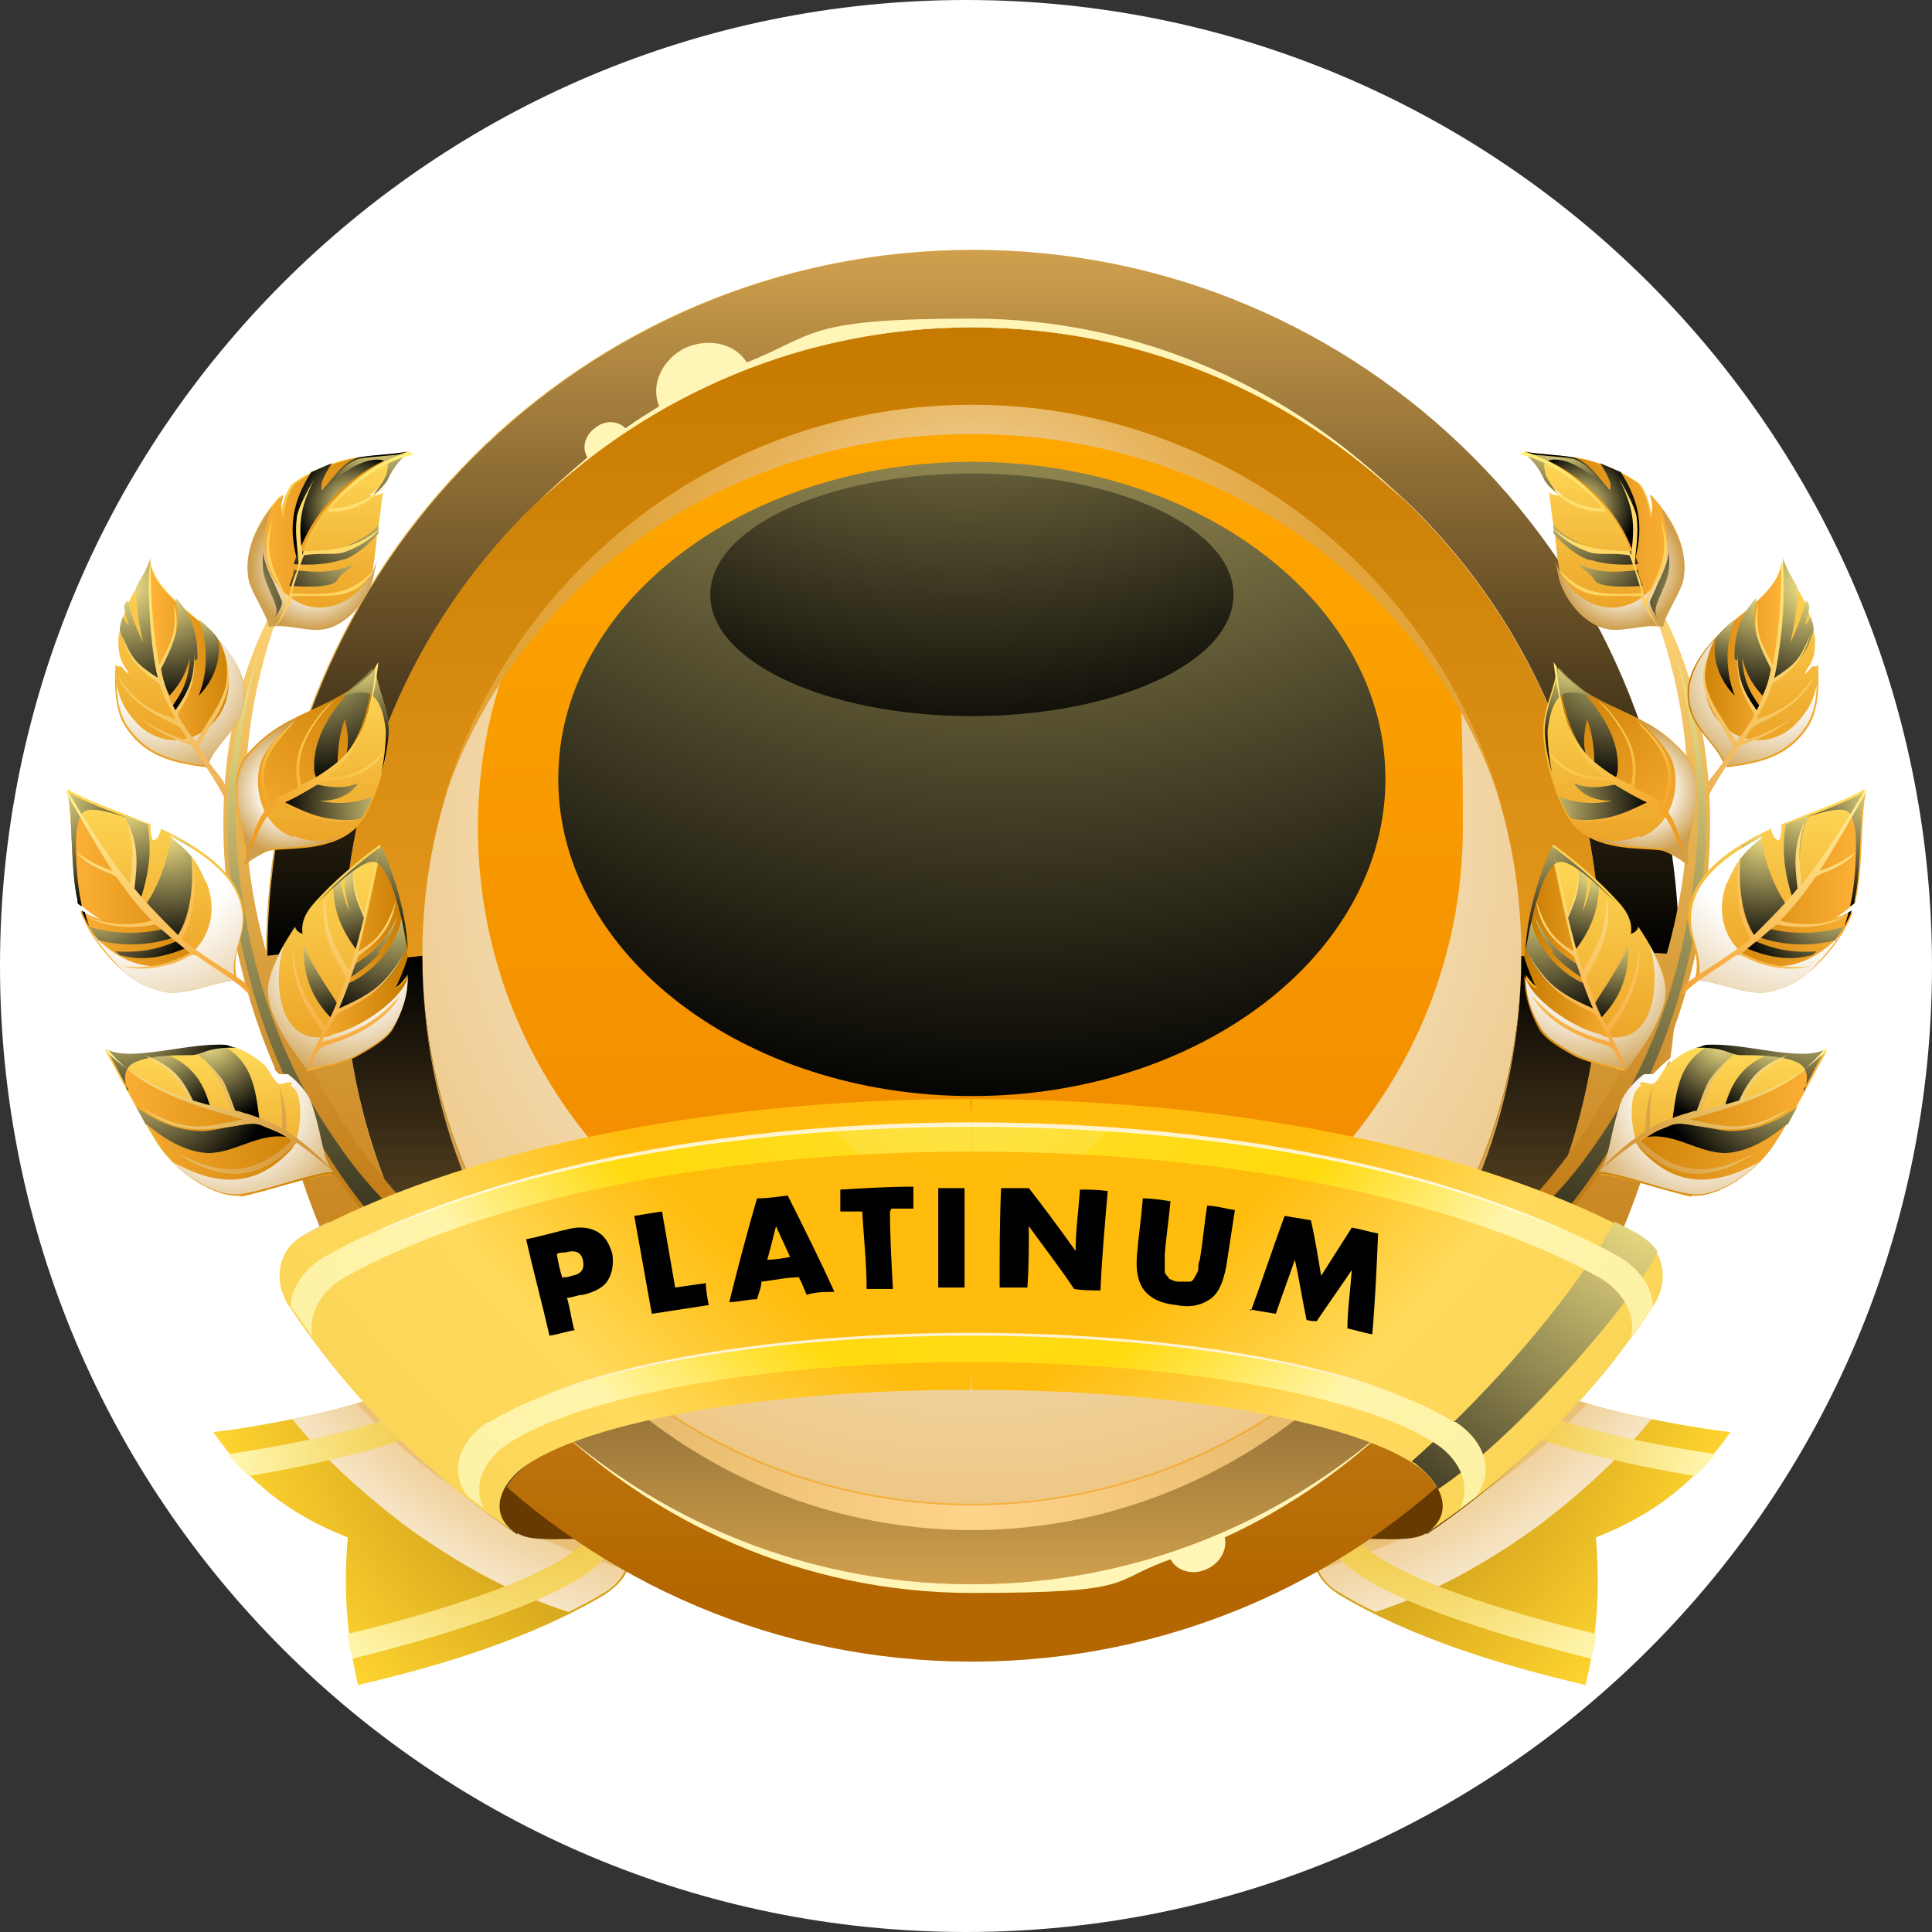 <?xml version="1.0" encoding="UTF-8"?>
<svg data-bbox="0 0 132.2 132.2" viewBox="0 0 132.2 132.2" xmlns:xlink="http://www.w3.org/1999/xlink" xmlns="http://www.w3.org/2000/svg" data-type="ugc">
    <rect x="0" y="0" width="132.2" height="132.2" fill="#333333" stroke="none"/>
    <g>
        <defs>
            <radialGradient gradientUnits="userSpaceOnUse" r="33.9" fy="90.9" fx="47.7" cy="90.9" cx="47.7" id="4d14c30b-d329-4633-8f22-5c8f1df0cb4d">
                <stop stop-color="#985e00" offset="0"/>
                <stop stop-color="#ffd530" offset="1"/>
            </radialGradient>
            <radialGradient gradientUnits="userSpaceOnUse" r="45.4" fy="68.2" fx="54.3" cy="68.2" cx="54.3" id="6130c6b0-ddce-4080-9c6d-26d62720fe30">
                <stop stop-color="#e2a439" offset=".7"/>
                <stop stop-color="#e2a53d" offset=".8"/>
                <stop stop-color="#e4ab49" offset=".8"/>
                <stop stop-color="#e7b45d" offset=".8"/>
                <stop stop-color="#ebc179" offset=".9"/>
                <stop stop-color="#f0d29e" offset=".9"/>
                <stop stop-color="#f7e7ca" offset="1"/>
                <stop stop-color="#ffffff" offset="1"/>
            </radialGradient>
            <radialGradient gradientUnits="userSpaceOnUse" r="22.6" fy="95.8" fx="38" cy="95.8" cx="38" id="268535ad-b41e-434e-a3c4-158d573c3506">
                <stop stop-color="#e7a900" offset="0"/>
                <stop stop-color="#fff7af" offset="1"/>
            </radialGradient>
            <radialGradient xlink:href="#4d14c30b-d329-4633-8f22-5c8f1df0cb4d" gradientTransform="matrix(-1 0 0 1 -350.5 0)" r="33.9" fx="-435.9" cx="-435.9" id="cdfa8a5a-454e-4c4d-b1a0-4a8b325420e4"/>
            <radialGradient xlink:href="#6130c6b0-ddce-4080-9c6d-26d62720fe30" gradientTransform="matrix(-1 0 0 1 -350.5 0)" r="45.4" fx="-429.2" cx="-429.2" id="a5d5cc1b-1c25-49ac-865c-0a79576e5ca8"/>
            <radialGradient xlink:href="#268535ad-b41e-434e-a3c4-158d573c3506" gradientTransform="matrix(-1 0 0 1 -350.5 0)" r="22.6" fx="-445.5" cx="-445.5" id="2288214f-129f-406a-bbec-eb5120cdd57b"/>
            <radialGradient gradientUnits="userSpaceOnUse" r="74.2" fy="57.3" fx="66.8" cy="57.3" cx="66.8" id="240ca0d8-f4f2-4699-88a0-4a74bdfbeabd">
                <stop stop-color="#ffffff" offset="0"/>
                <stop stop-color="#e2a439" offset="1"/>
            </radialGradient>
            <radialGradient gradientUnits="userSpaceOnUse" r="45.1" fy="103" fx="66.5" cy="103" cx="66.5" id="93068664-54ed-436a-8c87-3517ed5c65ac">
                <stop stop-color="#ffd48b" offset="0"/>
                <stop stop-color="#d0a04d" offset="1"/>
            </radialGradient>
            <radialGradient gradientUnits="userSpaceOnUse" r="40.8" fy="41.5" fx="66.5" cy="41.5" cx="66.5" id="cc0b0d84-bb99-4253-839d-bccd02e67dfc">
                <stop stop-color="#ffffff" offset="0"/>
                <stop stop-color="#f7e7ca" offset=".1"/>
                <stop stop-color="#f0d29e" offset=".2"/>
                <stop stop-color="#ebc179" offset=".3"/>
                <stop stop-color="#e7b45d" offset=".4"/>
                <stop stop-color="#e4ab49" offset=".5"/>
                <stop stop-color="#e2a53d" offset=".6"/>
                <stop stop-color="#e2a439" offset=".7"/>
            </radialGradient>
            <radialGradient gradientUnits="userSpaceOnUse" r="80.4" fy="-3.8" fx="69.3" cy="-3.8" cx="69.3" id="6530c655-ddfb-438b-aa32-ee0efca24f40">
                <stop stop-color="#ffd48b" offset="0"/>
                <stop stop-color="#ffee8e" offset="0"/>
                <stop stop-color="#000000" offset="1"/>
            </radialGradient>
            <radialGradient xlink:href="#6530c655-ddfb-438b-aa32-ee0efca24f40" r="53.4" fy="-.6" fx="66.1" cy="-.6" cx="66.1" id="62d1269d-8cef-4d9f-a070-c628e21ea0a9"/>
            <radialGradient xlink:href="#6530c655-ddfb-438b-aa32-ee0efca24f40" r="52.6" fy="44" fx="13.8" cy="44" cx="13.8" id="a1ab9ce7-9528-411e-89fd-c673a41ef767"/>
            <radialGradient xlink:href="#6530c655-ddfb-438b-aa32-ee0efca24f40" r="8.3" fy="54.2" fx="3.3" cy="54.2" cx="3.3" id="970a3475-c50f-416d-8ac1-a286ebd3fecc"/>
            <radialGradient xlink:href="#6530c655-ddfb-438b-aa32-ee0efca24f40" r="7.9" fy="54.8" fx="8.7" cy="54.8" cx="8.7" id="9c8f0be3-620f-4264-908b-1f73af9297b8"/>
            <radialGradient xlink:href="#6530c655-ddfb-438b-aa32-ee0efca24f40" r="8.2" fy="56.7" fx="11.4" cy="56.7" cx="11.4" id="e7e32091-1e01-4d34-909a-9f3ebdf7e0b1"/>
            <radialGradient gradientUnits="userSpaceOnUse" r="19.3" fy="56.5" fx="9.1" cy="56.5" cx="9.1" id="63b64219-ffad-431f-be5d-f99551a14f48">
                <stop stop-color="#ffffff" offset=".4"/>
                <stop stop-color="#ce9f4d" offset="1"/>
            </radialGradient>
            <radialGradient gradientUnits="userSpaceOnUse" r="7.2" fy="61" fx="6.5" cy="61" cx="6.5" id="d926c98e-9610-4416-9963-6bc5e4d788c6">
                <stop stop-color="#ffbd4d" offset="0"/>
                <stop stop-color="#ffee8e" offset="0"/>
                <stop stop-color="#000000" offset="1"/>
            </radialGradient>
            <radialGradient xlink:href="#63b64219-ffad-431f-be5d-f99551a14f48" r="8.2" fy="65.8" fx="23.8" cy="65.8" cx="23.8" id="a18bad69-b5ce-4c85-b8fe-e9aa4cd3299a"/>
            <radialGradient xlink:href="#6530c655-ddfb-438b-aa32-ee0efca24f40" r="6.5" fy="59.4" fx="23.1" cy="59.4" cx="23.1" id="f9e6329d-ec06-4b94-bc42-50550aff45ce"/>
            <radialGradient xlink:href="#d926c98e-9610-4416-9963-6bc5e4d788c6" r="9.6" fy="60.9" fx="27.3" cy="60.9" cx="27.3" id="95f2c1a8-d9d4-4cbe-abd4-3601cc25ecd1"/>
            <radialGradient xlink:href="#6530c655-ddfb-438b-aa32-ee0efca24f40" r="9.5" fy="55.3" fx="27.4" cy="55.3" cx="27.4" id="1d03867c-b4cd-4ca3-ad43-07a34f7c8bfb"/>
            <radialGradient xlink:href="#6530c655-ddfb-438b-aa32-ee0efca24f40" r="6.7" fy="63.6" fx="21.3" cy="63.6" cx="21.3" id="61e83bae-3699-4aab-be4f-e9c3853b671d"/>
            <radialGradient xlink:href="#6530c655-ddfb-438b-aa32-ee0efca24f40" r="8.7" fy="40" fx="8.4" cy="40" cx="8.4" id="d7ae4b8e-9051-4859-8a49-83721b0bb3b9"/>
            <radialGradient xlink:href="#63b64219-ffad-431f-be5d-f99551a14f48" r="8.1" fy="45.7" fx="10.9" cy="45.7" cx="10.9" id="3d0ce41b-8113-4075-a689-6ecaf72eea58"/>
            <radialGradient xlink:href="#d926c98e-9610-4416-9963-6bc5e4d788c6" r="8" fy="40.2" fx="11.3" cy="40.2" cx="11.3" id="5121c9c5-d32a-425f-9473-4f421ae76e72"/>
            <radialGradient xlink:href="#d926c98e-9610-4416-9963-6bc5e4d788c6" r="5.9" fy="41.3" fx="13.7" cy="41.3" cx="13.7" id="e77eaea6-10bc-4298-9446-3f0bbd297775"/>
            <radialGradient xlink:href="#63b64219-ffad-431f-be5d-f99551a14f48" r="4.3" fy="38.8" fx="21.4" cy="38.8" cx="21.4" id="dee5f2d7-b3f6-4359-a272-c3fdaf645cf5"/>
            <radialGradient xlink:href="#d926c98e-9610-4416-9963-6bc5e4d788c6" r="3.8" fy="34.6" fx="24" cy="34.6" cx="24" id="dc8fe5ac-3f68-4dfc-b613-5c0e34956f74"/>
            <radialGradient xlink:href="#d926c98e-9610-4416-9963-6bc5e4d788c6" r="6.6" fy="40.9" fx="15.2" cy="40.9" cx="15.2" id="4f0603e3-497f-45d5-973c-e439c2317b2e"/>
            <radialGradient xlink:href="#6530c655-ddfb-438b-aa32-ee0efca24f40" r="9" fy="33.7" fx="25.7" cy="33.7" cx="25.7" id="250e7859-7046-4db7-a96f-346a97b26bb8"/>
            <radialGradient xlink:href="#6530c655-ddfb-438b-aa32-ee0efca24f40" r="6.7" fy="30" fx="25.7" cy="30" cx="25.7" id="090a9592-d51d-4056-a089-f2534571064e"/>
            <radialGradient xlink:href="#6530c655-ddfb-438b-aa32-ee0efca24f40" r="7.5" fy="36.6" fx="24.4" cy="36.6" cx="24.4" id="b54d8e9e-aa01-4d84-922c-0c5c0681928b"/>
            <radialGradient xlink:href="#6530c655-ddfb-438b-aa32-ee0efca24f40" r="8.2" fy="55.3" fx="27.5" cy="55.3" cx="27.5" id="8850fe6a-6dbf-4de3-bfe5-c3a632eb7279"/>
            <radialGradient xlink:href="#63b64219-ffad-431f-be5d-f99551a14f48" r="4.4" fy="54.1" fx="19.8" cy="54.1" cx="19.8" id="7633c8c8-24b1-49f3-9475-748d60b2374a"/>
            <radialGradient xlink:href="#d926c98e-9610-4416-9963-6bc5e4d788c6" r="9.8" fy="43.8" fx="21.2" cy="43.8" cx="21.2" id="342bfcbe-e04a-47d5-be6e-7a8bec924acd"/>
            <radialGradient xlink:href="#6530c655-ddfb-438b-aa32-ee0efca24f40" r="6.8" fy="45.1" fx="24.6" cy="45.1" cx="24.6" id="4773568b-b28e-430f-9d08-6caf343af965"/>
            <radialGradient xlink:href="#6530c655-ddfb-438b-aa32-ee0efca24f40" r="5.7" fy="71" fx="10.9" cy="71" cx="10.9" id="e492332b-d246-47f6-8f49-18aaa71d6b53"/>
            <radialGradient xlink:href="#6530c655-ddfb-438b-aa32-ee0efca24f40" r="5.7" fy="71.1" fx="14.3" cy="71.1" cx="14.3" id="a7b06c2f-fc49-4d5e-bb8e-33775f801f4f"/>
            <radialGradient xlink:href="#63b64219-ffad-431f-be5d-f99551a14f48" r="9.7" fy="75" fx="15.7" cy="75" cx="15.7" id="3902c83b-14cf-41ff-9cd8-cf924273d22b"/>
            <radialGradient xlink:href="#6530c655-ddfb-438b-aa32-ee0efca24f40" r="8.3" fy="68.8" fx="7.9" cy="68.8" cx="7.9" id="d78fcbcb-09a2-41f0-9bce-84fdcd385f0d"/>
            <radialGradient xlink:href="#d926c98e-9610-4416-9963-6bc5e4d788c6" r="9" fy="72.7" fx="9.9" cy="72.7" cx="9.9" id="a27c53d6-c5d3-4ed9-b3e0-5ae0a4b4ace7"/>
            <radialGradient xlink:href="#6530c655-ddfb-438b-aa32-ee0efca24f40" gradientTransform="matrix(-1 0 0 1 -214.5 0)" r="52.6" fy="44" fx="-332.9" cy="44" cx="-332.9" id="5a27ba4b-741f-4b2e-9a3e-c75c79e0fc93"/>
            <radialGradient xlink:href="#6530c655-ddfb-438b-aa32-ee0efca24f40" gradientTransform="matrix(-1 0 0 1 -214.5 0)" r="8.3" fy="54.2" fx="-343.4" cy="54.2" cx="-343.4" id="ed1e47f7-aee4-42d5-ab2e-15ff58584112"/>
            <radialGradient xlink:href="#6530c655-ddfb-438b-aa32-ee0efca24f40" gradientTransform="matrix(-1 0 0 1 -214.5 0)" r="7.9" fy="54.8" fx="-338" cy="54.8" cx="-338" id="303a0096-3738-4b05-bdba-8549679da7bc"/>
            <radialGradient xlink:href="#6530c655-ddfb-438b-aa32-ee0efca24f40" gradientTransform="matrix(-1 0 0 1 -214.5 0)" r="8.2" fy="56.7" fx="-335.3" cy="56.7" cx="-335.3" id="75bb8911-61b4-403f-9ea2-c1899020e2b7"/>
            <radialGradient xlink:href="#63b64219-ffad-431f-be5d-f99551a14f48" gradientTransform="matrix(-1 0 0 1 -214.5 0)" r="19.3" fx="-337.6" cx="-337.6" id="6e9be4c6-981d-408c-8a24-8ffd8b6d470c"/>
            <radialGradient xlink:href="#d926c98e-9610-4416-9963-6bc5e4d788c6" gradientTransform="matrix(-1 0 0 1 -214.5 0)" r="7.2" fx="-340.3" cx="-340.3" id="d1ebcbbd-a11b-417e-99f4-7cca79b9b408"/>
            <radialGradient xlink:href="#63b64219-ffad-431f-be5d-f99551a14f48" gradientTransform="matrix(-1 0 0 1 -214.5 0)" r="8.2" fy="65.8" fx="-323" cy="65.8" cx="-323" id="49f9f05d-9217-4cc5-80c7-e240ef2290dc"/>
            <radialGradient xlink:href="#6530c655-ddfb-438b-aa32-ee0efca24f40" gradientTransform="matrix(-1 0 0 1 -214.5 0)" r="6.5" fy="59.4" fx="-323.6" cy="59.4" cx="-323.6" id="9c524530-8619-4140-8ed4-934cb2f6ad45"/>
            <radialGradient xlink:href="#d926c98e-9610-4416-9963-6bc5e4d788c6" gradientTransform="matrix(-1 0 0 1 -214.5 0)" r="9.6" fy="60.9" fx="-319.4" cy="60.9" cx="-319.4" id="563f6435-e2c9-42c0-b3a9-ce982b0fe4f4"/>
            <radialGradient xlink:href="#6530c655-ddfb-438b-aa32-ee0efca24f40" gradientTransform="matrix(-1 0 0 1 -214.5 0)" r="9.5" fy="55.3" fx="-319.3" cy="55.3" cx="-319.3" id="4e23c228-f87c-4ac5-b225-4144b57b3b7d"/>
            <radialGradient xlink:href="#6530c655-ddfb-438b-aa32-ee0efca24f40" gradientTransform="matrix(-1 0 0 1 -214.5 0)" r="6.7" fy="63.6" fx="-325.4" cy="63.6" cx="-325.4" id="d9b3fe33-ba5a-4626-a93d-4e0485d36028"/>
            <radialGradient xlink:href="#6530c655-ddfb-438b-aa32-ee0efca24f40" gradientTransform="matrix(-1 0 0 1 -214.5 0)" r="8.7" fy="40" fx="-338.3" cy="40" cx="-338.3" id="454e7b1e-6e9c-496d-a34e-85e8288db167"/>
            <radialGradient xlink:href="#63b64219-ffad-431f-be5d-f99551a14f48" gradientTransform="matrix(-1 0 0 1 -214.5 0)" r="8.1" fy="45.7" fx="-335.9" cy="45.7" cx="-335.9" id="0e0c1876-28ac-462e-8831-82983c6330d4"/>
            <radialGradient xlink:href="#d926c98e-9610-4416-9963-6bc5e4d788c6" gradientTransform="matrix(-1 0 0 1 -214.5 0)" r="8" fy="40.2" fx="-335.4" cy="40.2" cx="-335.4" id="64212232-8e07-443c-8b1d-b76c7159923b"/>
            <radialGradient xlink:href="#d926c98e-9610-4416-9963-6bc5e4d788c6" gradientTransform="matrix(-1 0 0 1 -214.5 0)" r="5.9" fy="41.3" fx="-333" cy="41.3" cx="-333" id="2c3324e6-f773-413d-8626-01e82da7cec8"/>
            <radialGradient xlink:href="#63b64219-ffad-431f-be5d-f99551a14f48" gradientTransform="matrix(-1 0 0 1 -214.5 0)" r="4.3" fy="38.8" fx="-325.4" cy="38.8" cx="-325.4" id="0ae101c1-0bd4-4d85-8d9b-8f739eb5d43e"/>
            <radialGradient xlink:href="#d926c98e-9610-4416-9963-6bc5e4d788c6" gradientTransform="matrix(-1 0 0 1 -214.5 0)" r="3.8" fy="34.6" fx="-322.7" cy="34.6" cx="-322.7" id="3d30522a-49ce-4b2d-9887-a8f260d08105"/>
            <radialGradient xlink:href="#d926c98e-9610-4416-9963-6bc5e4d788c6" gradientTransform="matrix(-1 0 0 1 -214.5 0)" r="6.6" fy="40.9" fx="-331.6" cy="40.9" cx="-331.6" id="7e9b2f1b-4deb-4cab-9c68-6bcc9af185ac"/>
            <radialGradient xlink:href="#6530c655-ddfb-438b-aa32-ee0efca24f40" gradientTransform="matrix(-1 0 0 1 -214.5 0)" r="9" fy="33.7" fx="-321" cy="33.7" cx="-321" id="c7a094dd-21d5-4a26-b1bc-988234c793a0"/>
            <radialGradient xlink:href="#6530c655-ddfb-438b-aa32-ee0efca24f40" gradientTransform="matrix(-1 0 0 1 -214.5 0)" r="6.7" fy="30" fx="-321" cy="30" cx="-321" id="2031e2dd-266a-4795-99ce-8c4d3299b269"/>
            <radialGradient xlink:href="#6530c655-ddfb-438b-aa32-ee0efca24f40" gradientTransform="matrix(-1 0 0 1 -214.5 0)" r="7.5" fy="36.6" fx="-322.3" cy="36.6" cx="-322.3" id="00d1e4d9-c0fb-4645-a17c-ab45751d12e0"/>
            <radialGradient xlink:href="#6530c655-ddfb-438b-aa32-ee0efca24f40" gradientTransform="matrix(-1 0 0 1 -214.5 0)" r="8.2" fy="55.3" fx="-319.2" cy="55.3" cx="-319.2" id="61e55d5a-bf01-4b5c-97bd-2b52edd30688"/>
            <radialGradient xlink:href="#63b64219-ffad-431f-be5d-f99551a14f48" gradientTransform="matrix(-1 0 0 1 -214.5 0)" r="4.4" fy="54.1" fx="-326.9" cy="54.1" cx="-326.9" id="0f71c850-3d2d-4472-b7bd-6fd08a36cfce"/>
            <radialGradient xlink:href="#d926c98e-9610-4416-9963-6bc5e4d788c6" gradientTransform="matrix(-1 0 0 1 -214.5 0)" r="9.8" fy="43.8" fx="-325.5" cy="43.8" cx="-325.5" id="ec53183a-2982-4334-9e11-46916011f64f"/>
            <radialGradient xlink:href="#6530c655-ddfb-438b-aa32-ee0efca24f40" gradientTransform="matrix(-1 0 0 1 -214.5 0)" r="6.8" fy="45.1" fx="-322.1" cy="45.1" cx="-322.1" id="ff7ed9f7-c8d5-4c1b-aa77-67363595b6cf"/>
            <radialGradient xlink:href="#6530c655-ddfb-438b-aa32-ee0efca24f40" gradientTransform="matrix(-1 0 0 1 -214.5 0)" r="5.7" fy="71" fx="-335.8" cy="71" cx="-335.8" id="840a9380-9101-4439-abcd-d77cc10e6136"/>
            <radialGradient xlink:href="#6530c655-ddfb-438b-aa32-ee0efca24f40" gradientTransform="matrix(-1 0 0 1 -214.5 0)" r="5.7" fy="71.1" fx="-332.4" cy="71.1" cx="-332.4" id="1b0844da-2bb8-4df1-a364-47b998170637"/>
            <radialGradient xlink:href="#63b64219-ffad-431f-be5d-f99551a14f48" gradientTransform="matrix(-1 0 0 1 -214.5 0)" r="9.7" fy="75" fx="-331" cy="75" cx="-331" id="109b44ed-f6af-47d0-8b7c-fc0e9326ac3f"/>
            <radialGradient xlink:href="#6530c655-ddfb-438b-aa32-ee0efca24f40" gradientTransform="matrix(-1 0 0 1 -214.5 0)" r="8.3" fy="68.8" fx="-338.8" cy="68.8" cx="-338.8" id="e20908c8-ffc8-4d81-a5ba-b2a9f91b3064"/>
            <radialGradient xlink:href="#d926c98e-9610-4416-9963-6bc5e4d788c6" gradientTransform="matrix(-1 0 0 1 -214.5 0)" r="9" fy="72.7" fx="-336.9" cy="72.7" cx="-336.9" id="5c5a89eb-0e9a-4fa5-9822-8b746d7cfbb5"/>
            <radialGradient gradientUnits="userSpaceOnUse" gradientTransform="matrix(-1 0 0 1 -426.7 0)" r="130.4" fy="8.5" fx="-438.6" cy="8.5" cx="-438.6" id="8e3b4c83-5105-4d6c-b211-0ca312999e6b">
                <stop stop-color="#ffbb00" offset="0"/>
                <stop stop-color="#ffbc0d" offset=".8"/>
                <stop stop-color="#ffda5c" offset=".9"/>
                <stop stop-color="#fbd558" offset="1"/>
                <stop stop-color="#f0c94f" offset="1"/>
                <stop stop-color="#dfb33f" offset="1"/>
                <stop stop-color="#c69629" offset="1"/>
                <stop stop-color="#a7700d" offset="1"/>
                <stop stop-color="#985e00" offset="1"/>
            </radialGradient>
            <radialGradient xlink:href="#6530c655-ddfb-438b-aa32-ee0efca24f40" r="36" fy="81.1" fx="19.1" cy="81.1" cx="19.1" id="9790f7de-79cc-4f67-a66c-9e90d1c95301"/>
            <radialGradient xlink:href="#6530c655-ddfb-438b-aa32-ee0efca24f40" gradientTransform="matrix(-1 0 0 1 -426.7 0)" r="36" fy="81.1" fx="-540.5" cy="81.1" cx="-540.5" id="441057f1-1073-45e2-897b-cbd2f7941b35"/>
            <radialGradient xlink:href="#8e3b4c83-5105-4d6c-b211-0ca312999e6b" gradientTransform="translate(550.9)" r="130.4" fy="8.5" fx="-430" cy="8.5" cx="-430" id="9d8e845d-cfc3-46e9-a268-0e5c812b7323"/>
            <radialGradient gradientUnits="userSpaceOnUse" r="119.6" fy="16.2" fx="114.2" cy="16.2" cx="114.2" id="0d0db325-4aa7-4653-9ad6-afac866261d0">
                <stop stop-color="#ffe973" offset="0"/>
                <stop stop-color="#ffe871" offset=".3"/>
                <stop stop-color="#ffe76a" offset=".5"/>
                <stop stop-color="#ffe55e" offset=".6"/>
                <stop stop-color="#ffe34d" offset=".6"/>
                <stop stop-color="#ffe037" offset=".7"/>
                <stop stop-color="#ffdc1d" offset=".7"/>
                <stop stop-color="#ffda0d" offset=".8"/>
                <stop stop-color="#fff5aa" offset=".9"/>
                <stop stop-color="#fdf1a5" offset="1"/>
                <stop stop-color="#f9e899" offset="1"/>
                <stop stop-color="#f2d983" offset="1"/>
                <stop stop-color="#e8c466" offset="1"/>
                <stop stop-color="#dba840" offset="1"/>
                <stop stop-color="#cc8712" offset="1"/>
                <stop stop-color="#c67a00" offset="1"/>
            </radialGradient>
            <radialGradient xlink:href="#0d0db325-4aa7-4653-9ad6-afac866261d0" gradientTransform="matrix(-1 0 0 1 -426.7 0)" r="119.6" fx="-445.4" cx="-445.4" id="cfbec011-c30f-4ad0-a49b-494a61463598"/>
            <linearGradient gradientUnits="userSpaceOnUse" y2="26.1" x2="66.5" y1="104.7" x1="66.5" id="88e2bce7-dc80-4395-aa13-97602f925656">
                <stop stop-color="#ec8100" offset="0"/>
                <stop stop-color="#ffa900" offset="1"/>
            </linearGradient>
            <linearGradient gradientUnits="userSpaceOnUse" y2="22.4" x2="66.5" y1="108.4" x1="66.5" id="daafe29e-6708-4efb-9871-b2fc40eec549">
                <stop stop-color="#ffb338" offset="0"/>
                <stop stop-color="#c67a00" offset="1"/>
            </linearGradient>
            <linearGradient gradientUnits="userSpaceOnUse" y2="22.4" x2="66.5" y1="108.4" x1="66.5" id="1fb261ef-fef6-480e-abb1-307eac890863">
                <stop stop-color="#b46700" offset="0"/>
                <stop stop-color="#ffd87a" offset="1"/>
            </linearGradient>
            <linearGradient gradientUnits="userSpaceOnUse" y2="65.4" x2="66.5" y1="108.4" x1="66.5" id="e0e1b2b9-3aa0-485a-bca4-ea55648b6c9a">
                <stop stop-color="#d0a04d" offset="0"/>
                <stop stop-color="#000000" offset="1"/>
            </linearGradient>
            <linearGradient gradientUnits="userSpaceOnUse" y2="17.1" x2="66.5" y1="65.4" x1="66.5" id="f59a900a-3fa1-470c-8b94-2dd89c3705c4">
                <stop stop-color="#000000" offset="0"/>
                <stop stop-color="#d0a04d" offset="1"/>
            </linearGradient>
            <linearGradient xlink:href="#1fb261ef-fef6-480e-abb1-307eac890863" y2="39.2" x2="26.5" y1="92.4" x1="26.5" id="c8ca62f6-c4fa-4181-8241-257d7c00e7c0"/>
            <linearGradient gradientUnits="userSpaceOnUse" y2="54.1" x2="10.6" y1="67.8" x1="10.6" id="39daf324-1b94-41ab-bd49-ebffe71ebbe5">
                <stop stop-color="#ea9d21" offset="0"/>
                <stop stop-color="#ffda59" offset="1"/>
            </linearGradient>
            <linearGradient xlink:href="#daafe29e-6708-4efb-9871-b2fc40eec549" y2="61" x2="16.1" y1="61" x1="4.6" id="69f98022-70f9-4270-9ec7-2aa79ac5ce53"/>
            <linearGradient gradientUnits="userSpaceOnUse" y2="54.9" x2="4" y1="68.5" x1="16.6" id="c9257700-5de3-4273-a6a0-1b3585c22a56">
                <stop stop-color="#f6a234" offset="0"/>
                <stop stop-color="#fff29b" offset="1"/>
            </linearGradient>
            <linearGradient xlink:href="#39daf324-1b94-41ab-bd49-ebffe71ebbe5" y2="57.9" x2="23.1" y1="73.1" x1="23.1" id="029dad94-b5da-44cb-9879-14de1d77a3fd"/>
            <linearGradient xlink:href="#daafe29e-6708-4efb-9871-b2fc40eec549" y2="65.5" x2="27.9" y1="65.5" x1="21" id="7dbe2262-935b-407c-97b6-855bd6c65a73"/>
            <linearGradient xlink:href="#c9257700-5de3-4273-a6a0-1b3585c22a56" y2="56.8" x2="23.5" y1="73.5" x1="24.1" id="1439f59e-8c33-4533-88da-9a7d821a239a"/>
            <linearGradient xlink:href="#39daf324-1b94-41ab-bd49-ebffe71ebbe5" y2="38.3" x2="12.3" y1="52.4" x1="12.3" id="f46a9661-4e26-443e-867d-96ff98587ea6"/>
            <linearGradient xlink:href="#daafe29e-6708-4efb-9871-b2fc40eec549" y2="45.3" x2="16.7" y1="45.3" x1="10.3" id="de0f9633-ca45-4db7-b47d-86310f2d841c"/>
            <linearGradient gradientUnits="userSpaceOnUse" y2="38.8" x2="9.5" y1="55" x1="15" id="da27a5cf-e449-46af-9754-4087ceb499ca">
                <stop stop-color="#f1ad55" offset="0"/>
                <stop stop-color="#ffee7a" offset="1"/>
            </linearGradient>
            <linearGradient xlink:href="#39daf324-1b94-41ab-bd49-ebffe71ebbe5" y2="30.9" x2="22.5" y1="43" x1="22.5" id="6a610aa1-1c0f-4bf2-ad4a-96c2bfe3b3ae"/>
            <linearGradient xlink:href="#daafe29e-6708-4efb-9871-b2fc40eec549" y2="36.9" x2="28" y1="36.9" x1="17" id="a446839f-259c-48c3-b9eb-77466b756de6"/>
            <linearGradient gradientUnits="userSpaceOnUse" y2="30.5" x2="27.2" y1="42" x1="17.8" id="bea8b48e-6a50-4573-8966-52ab56c9aca9">
                <stop stop-color="#ffca5a" offset="0"/>
                <stop stop-color="#ffee7a" offset="1"/>
            </linearGradient>
            <linearGradient xlink:href="#39daf324-1b94-41ab-bd49-ebffe71ebbe5" y2="45.6" x2="21.4" y1="59.1" x1="21.4" id="7973f2a7-9f0f-4a82-84b0-9e6e4f0113ea"/>
            <linearGradient xlink:href="#daafe29e-6708-4efb-9871-b2fc40eec549" y2="45.2" x2="25.9" y1="57.8" x1="15.1" id="8b31315f-be89-4b49-826c-d80faa73b1ed"/>
            <linearGradient gradientUnits="userSpaceOnUse" y2="46.5" x2="26.2" y1="59.5" x1="17.5" id="6793588b-7dc9-4f5b-b9b6-a42201e19c0e">
                <stop stop-color="#f18e0f" offset="0"/>
                <stop stop-color="#ffee7a" offset="1"/>
            </linearGradient>
            <linearGradient xlink:href="#39daf324-1b94-41ab-bd49-ebffe71ebbe5" y2="71.6" x2="15" y1="81.8" x1="15" id="4d179703-c474-437e-93f5-190de169104e"/>
            <linearGradient xlink:href="#daafe29e-6708-4efb-9871-b2fc40eec549" y2="76.8" x2="22.8" y1="76.8" x1="7.2" id="cd4c045d-bdf9-46a7-addc-9db6e38f2811"/>
            <linearGradient gradientUnits="userSpaceOnUse" y2="72" x2="6.8" y1="80.6" x1="22.5" id="728f2434-5840-4a4c-8af6-22f5579597fd">
                <stop stop-color="#d0892c" offset="0"/>
                <stop stop-color="#fff29b" offset="1"/>
            </linearGradient>
            <linearGradient xlink:href="#1fb261ef-fef6-480e-abb1-307eac890863" gradientTransform="matrix(-1 0 0 1 -214.5 0)" y2="39.2" x2="-320.2" y1="92.4" x1="-320.2" id="bfd2ffbb-44bf-48ae-8fee-71f8f41735f8"/>
            <linearGradient xlink:href="#39daf324-1b94-41ab-bd49-ebffe71ebbe5" gradientTransform="matrix(-1 0 0 1 -214.5 0)" y2="54.1" x2="-336.1" y1="67.8" x1="-336.1" id="e376aaeb-c325-49a9-b721-7e688786118c"/>
            <linearGradient xlink:href="#daafe29e-6708-4efb-9871-b2fc40eec549" gradientTransform="matrix(-1 0 0 1 -214.5 0)" y2="61" x2="-330.6" y1="61" x1="-342.1" id="f43b61c2-a485-4337-9f5f-c3d00bfff881"/>
            <linearGradient xlink:href="#c9257700-5de3-4273-a6a0-1b3585c22a56" gradientTransform="matrix(-1 0 0 1 -214.5 0)" y2="54.9" x2="-342.7" y1="68.5" x1="-330.2" id="64f3217f-b885-4ec1-a452-f8e79ad56087"/>
            <linearGradient xlink:href="#39daf324-1b94-41ab-bd49-ebffe71ebbe5" gradientTransform="matrix(-1 0 0 1 -214.5 0)" y2="57.9" x2="-323.6" y1="73.1" x1="-323.6" id="61565a52-d443-42de-be12-9effd16cd8be"/>
            <linearGradient xlink:href="#daafe29e-6708-4efb-9871-b2fc40eec549" gradientTransform="matrix(-1 0 0 1 -214.5 0)" y2="65.5" x2="-318.8" y1="65.5" x1="-325.7" id="6412e8ed-5c7b-4498-9f91-b58d921a70ed"/>
            <linearGradient xlink:href="#c9257700-5de3-4273-a6a0-1b3585c22a56" gradientTransform="matrix(-1 0 0 1 -214.5 0)" y2="56.8" x2="-323.2" y1="73.5" x1="-322.6" id="c39006e2-0687-492e-9f14-2eec97db06e9"/>
            <linearGradient xlink:href="#39daf324-1b94-41ab-bd49-ebffe71ebbe5" gradientTransform="matrix(-1 0 0 1 -214.5 0)" y2="38.3" x2="-334.4" y1="52.4" x1="-334.4" id="09768fd6-5e69-4a0b-9762-dc711db523b2"/>
            <linearGradient xlink:href="#daafe29e-6708-4efb-9871-b2fc40eec549" gradientTransform="matrix(-1 0 0 1 -214.5 0)" y2="45.3" x2="-330.1" y1="45.3" x1="-336.4" id="a88231c0-eb8d-441e-a219-04762932a7a5"/>
            <linearGradient xlink:href="#da27a5cf-e449-46af-9754-4087ceb499ca" gradientTransform="matrix(-1 0 0 1 -214.5 0)" y2="38.8" x2="-337.2" y1="55" x1="-331.8" id="792916c6-ec96-4342-8234-1579c8e37aa1"/>
            <linearGradient xlink:href="#39daf324-1b94-41ab-bd49-ebffe71ebbe5" gradientTransform="matrix(-1 0 0 1 -214.5 0)" y2="30.9" x2="-324.3" y1="43" x1="-324.3" id="7b8ade50-3b92-4010-b82a-410c23a57edf"/>
            <linearGradient xlink:href="#daafe29e-6708-4efb-9871-b2fc40eec549" gradientTransform="matrix(-1 0 0 1 -214.5 0)" y2="36.9" x2="-318.8" y1="36.9" x1="-329.7" id="1d572d11-2cb1-483c-a75e-fe30ef39ba03"/>
            <linearGradient xlink:href="#bea8b48e-6a50-4573-8966-52ab56c9aca9" gradientTransform="matrix(-1 0 0 1 -214.5 0)" y2="30.5" x2="-319.5" y1="42" x1="-328.9" id="092d09cf-5079-4080-be17-e094ee0f4e7f"/>
            <linearGradient xlink:href="#39daf324-1b94-41ab-bd49-ebffe71ebbe5" gradientTransform="matrix(-1 0 0 1 -214.5 0)" y2="45.6" x2="-325.3" y1="59.1" x1="-325.3" id="f9b6e082-0e90-4e89-a666-daad7f96afad"/>
            <linearGradient xlink:href="#daafe29e-6708-4efb-9871-b2fc40eec549" gradientTransform="matrix(-1 0 0 1 -214.5 0)" y2="45.2" x2="-320.8" y1="57.8" x1="-331.6" id="55c35f31-6b0c-4e92-ab28-ce6c69fc49b2"/>
            <linearGradient xlink:href="#6793588b-7dc9-4f5b-b9b6-a42201e19c0e" gradientTransform="matrix(-1 0 0 1 -214.5 0)" y2="46.5" x2="-320.5" y1="59.5" x1="-329.2" id="85eadfe0-9789-4f16-b5a6-ebecbab433fe"/>
            <linearGradient xlink:href="#39daf324-1b94-41ab-bd49-ebffe71ebbe5" gradientTransform="matrix(-1 0 0 1 -214.5 0)" y2="71.6" x2="-331.7" y1="81.8" x1="-331.7" id="e5e5e1e7-e9f8-4d07-94eb-425e952663c1"/>
            <linearGradient xlink:href="#daafe29e-6708-4efb-9871-b2fc40eec549" gradientTransform="matrix(-1 0 0 1 -214.5 0)" y2="76.8" x2="-323.9" y1="76.8" x1="-339.5" id="c3f52033-0666-40fe-a129-222330ad80f4"/>
            <linearGradient xlink:href="#728f2434-5840-4a4c-8af6-22f5579597fd" gradientTransform="matrix(-1 0 0 1 -214.5 0)" y2="72" x2="-339.9" y1="80.6" x1="-324.2" id="6fb16c68-2605-4571-901e-facc4ff1506b"/>
        </defs>
        <g style="isolation:isolate">
            <path fill="#ffffff" d="M132.2 66.1c0 36.506-29.594 66.1-66.1 66.1S0 102.606 0 66.1 29.594 0 66.1 0s66.1 29.594 66.1 66.1"/>
            <path d="M14.5 98c2.1-.2 15.3-2.2 15.3-5.3s-.2-.8-.6-1.1c6.2 4.2 9.1 6.7 13.3 13 .6.9.8 1.8.5 2.6-.2.7-.7 1.3-1.6 1.9-5 3-11.3 4.9-16.9 6.2-.8-3.4-1-6.7-.7-10.1-4.1-1.6-6.9-3.9-9.2-7.2Z" fill-rule="evenodd" fill="url(#4d14c30b-d329-4633-8f22-5c8f1df0cb4d)"/>
            <path d="M29.8 92.7c0 2-5.4 3.5-9.8 4.4 2 2.5 4.6 4.9 7.6 7.2 3.8 2.8 7.8 4.9 11.3 6 .8-.4 1.6-.8 2.4-1.3.9-.5 1.4-1.2 1.6-1.9.3-.9 0-1.8-.5-2.6-4.1-6.3-7-8.8-13.3-13 .4.4.6.8.6 1.1Z" style="mix-blend-mode:multiply" fill-rule="evenodd" fill="url(#6130c6b0-ddce-4080-9c6d-26d62720fe30)"/>
            <path d="M40.6 104.5c-.8 3.1-12.2 6.2-16.8 7.3 0 .6.2 1.1.3 1.7 4.1-1 16.8-4.4 17.7-7.7.2-.8 0-1.7-.5-2.5l-1.2-1.2c.5.8.8 1.6.5 2.4M17 101c3.6-.6 15-2.7 15.1-5.7 0-.5-.2-1-.6-1.4l-1.2-1.2c.4.4.6.8.6 1.3 0 3.1-12.5 5.1-15.3 5.5.4.5.9 1 1.4 1.5" fill-rule="evenodd" fill="url(#268535ad-b41e-434e-a3c4-158d573c3506)"/>
            <path d="M35.4 104.9c1.7 1.2 8.1-.9 7.5 2.3.3-.9 0-1.8-.5-2.6-4.1-6.3-9.5-11.7-15.7-15.8.4.4.6.8.6 1.1 0 1.3-2.2 2.3-4.8 3.1 3.7 4.6 8 8.7 12.9 12Z" fill-rule="evenodd" fill="#663a00"/>
            <path d="M118.5 98c-2.1-.2-15.3-2.2-15.3-5.3s.2-.8.6-1.1c-6.2 4.2-9.1 6.7-13.3 13-.6.9-.8 1.8-.5 2.6.2.7.7 1.3 1.6 1.9 5 3 11.3 4.9 16.9 6.2.8-3.4 1-6.7.7-10.1 4.1-1.6 6.9-3.9 9.2-7.2Z" fill-rule="evenodd" fill="url(#cdfa8a5a-454e-4c4d-b1a0-4a8b325420e4)"/>
            <path d="M103.2 92.7c0 2 5.4 3.5 9.8 4.4-2 2.5-4.6 4.9-7.6 7.2-3.8 2.8-7.8 4.9-11.3 6-.8-.4-1.6-.8-2.4-1.3-.9-.5-1.4-1.2-1.6-1.9-.3-.9 0-1.8.5-2.6 4.1-6.3 7-8.8 13.3-13-.4.4-.6.8-.6 1.1Z" style="mix-blend-mode:multiply" fill-rule="evenodd" fill="url(#a5d5cc1b-1c25-49ac-865c-0a79576e5ca8)"/>
            <path d="M92.4 104.5c.8 3.1 12.2 6.2 16.8 7.3 0 .6-.2 1.1-.3 1.7-4.1-1-16.8-4.4-17.7-7.7-.2-.8 0-1.7.5-2.5l1.2-1.2c-.5.8-.8 1.6-.5 2.4M116 101c-3.6-.6-15-2.7-15.1-5.7 0-.5.2-1 .6-1.4l1.2-1.2c-.4.4-.6.8-.6 1.3 0 3.1 12.5 5.1 15.3 5.5-.4.5-.9 1-1.4 1.5" fill-rule="evenodd" fill="url(#2288214f-129f-406a-bbec-eb5120cdd57b)"/>
            <path d="M97.6 104.9c-1.7 1.2-8.1-.9-7.5 2.3-.3-.9 0-1.8.5-2.6 4.1-6.3 9.5-11.7 15.7-15.8-.4.4-.6.8-.6 1.1 0 1.3 2.2 2.3 4.8 3.1-3.7 4.6-8 8.7-12.9 12Z" fill-rule="evenodd" fill="#663a00"/>
            <path d="M66.5 26.1c21.7 0 39.3 17.6 39.3 39.3s-17.6 39.3-39.3 39.3-39.3-17.6-39.3-39.3 17.6-39.3 39.3-39.3" fill-rule="evenodd" fill="url(#88e2bce7-dc80-4395-aa13-97602f925656)"/>
            <path d="M66.5 90.2c18.6 0 33.6-15.1 33.6-33.6s-1-9.3-2.8-13.3c4.6 6.3 7.3 14 7.3 22.4 0 21.1-17.1 38.2-38.2 38.2S28.2 86.8 28.2 65.7s2.7-16.1 7.3-22.4c-1.8 4.1-2.8 8.6-2.8 13.3 0 18.6 15.1 33.6 33.6 33.6Z" style="mix-blend-mode:multiply" fill-rule="evenodd" fill="url(#240ca0d8-f4f2-4699-88a0-4a74bdfbeabd)"/>
            <path d="M66.5 27.7c20.8 0 37.6 16.9 37.6 37.6s-16.9 37.6-37.6 37.6S28.9 86 28.9 65.3s16.9-37.6 37.6-37.6m43 37.7c0-23.7-19.2-43-43-43s-43 19.2-43 43 19.2 43 43 43 43-19.2 43-43" fill-rule="evenodd" fill="url(#daafe29e-6708-4efb-9871-b2fc40eec549)"/>
            <path d="M66.5 108.4c23.7 0 43-19.2 43-43s-19.2-43-43-43-43 19.2-43 43 19.2 43 43 43m48.3-43c0 26.7-21.6 48.3-48.3 48.3S18.2 92.1 18.2 65.4s21.6-48.3 48.3-48.3 48.3 21.6 48.3 48.3" fill-rule="evenodd" fill="url(#1fb261ef-fef6-480e-abb1-307eac890863)"/>
            <path d="M66.5 108.4c-11.5 0-21.9-4.5-29.6-11.9C44.5 104.2 55 109 66.5 109s9.3-.8 13.6-2.3c.4.8 1.5 1.1 2.4.7 1-.4 1.5-1.4 1.3-2.2 4.6-2.1 8.8-5.1 12.4-8.7-7.7 7.3-18.1 11.9-29.6 11.9Z" style="mix-blend-mode:screen" fill-rule="evenodd" fill="#fff5b7"/>
            <path d="M66.5 103c-20.8 0-37.6-16.9-37.6-37.6-.8.1-1.7.2-2.7.2s-1.9 0-2.7-.2c0 23.7 19.2 43 43 43s43-19.2 43-43c-.8.1-1.7.2-2.7.2s-1.9 0-2.7-.2c0 20.8-16.9 37.6-37.6 37.6" style="mix-blend-mode:screen" fill-rule="evenodd" fill="url(#e0e1b2b9-3aa0-485a-bca4-ea55648b6c9a)"/>
            <path d="M23.5 65.4c0-23.7 19.2-43 43-43s43 19.2 43 43c.8-.1 1.7-.2 2.7-.2s1.9 0 2.7.2c0-26.7-21.6-48.3-48.3-48.3S18.3 38.7 18.3 65.4c.8-.1 1.7-.2 2.7-.2s1.9 0 2.7.2Z" style="mix-blend-mode:screen" fill-rule="evenodd" fill="url(#f59a900a-3fa1-470c-8b94-2dd89c3705c4)"/>
            <path d="M66.5 22.4c11.5 0 21.9 4.5 29.6 11.9-7.6-7.7-18.1-12.5-29.6-12.5s-10.6 1.1-15.4 3c-.8-1.3-2.6-1.7-4.2-1-1.6.8-2.4 2.5-1.8 4-.8.5-1.6 1-2.3 1.5-.5-.5-1.4-.6-2.1 0-.7.5-.9 1.4-.5 2q-1.8 1.5-3.3 3C44.6 27 55 22.4 66.5 22.4" style="mix-blend-mode:screen" fill-rule="evenodd" fill="#fff5b7"/>
            <path d="M66.5 103c-20.8 0-37.6-16.9-37.6-37.6 0 21.7 16.9 39.3 37.6 39.3s37.6-17.6 37.6-39.3c0 20.8-16.9 37.6-37.6 37.6" style="mix-blend-mode:screen" fill-rule="evenodd" fill="url(#93068664-54ed-436a-8c87-3517ed5c65ac)"/>
            <path d="M66.5 29.7c17.2 0 31.7 10.8 36.3 25.6-4.4-15.9-19-27.6-36.3-27.6S34.6 39.4 30.2 55.3c4.6-14.8 19.1-25.6 36.3-25.6" style="mix-blend-mode:multiply" fill-rule="evenodd" fill="url(#cc0b0d84-bb99-4253-839d-bccd02e67dfc)"/>
            <path d="M66.5 75c15.6 0 28.3-9.7 28.3-21.7S82.1 31.6 66.5 31.6s-28.3 9.7-28.3 21.7S50.9 75 66.5 75" style="mix-blend-mode:screen" fill-rule="evenodd" fill="url(#6530c655-ddfb-438b-aa32-ee0efca24f40)"/>
            <path d="M66.5 49c9.9 0 17.9-3.7 17.9-8.3s-8-8.3-17.9-8.3-17.9 3.7-17.9 8.3 8 8.3 17.9 8.3" style="mix-blend-mode:screen" fill-rule="evenodd" fill="url(#62d1269d-8cef-4d9f-a070-c628e21ea0a9)"/>
            <path d="M35.5 92.1c-6.9-4.2-12.4-10.2-15.9-17.3-5.3-10.8-6.4-25.6.6-35.6-4.7 10.3-4.9 22.5 1.5 34.6 3.5 6.6 8.7 12.1 15.3 15.9.7.4.9 1.3.5 2s-1.3.9-2 .5Z" fill-rule="evenodd" fill="url(#c8ca62f6-c4fa-4181-8241-257d7c00e7c0)"/>
            <path d="M30.6 88.2c-3.6-3-5.9-5.5-8.4-9.5-3.6-5.7-5.6-11.8-6.4-18.5-.7-6.1.2-10.2 1.9-15.7-1.4 5.8-2 9.9-1.3 15.6.8 6.6 2.9 12.7 6.6 18 2.7 4 5.2 5.8 8.4 9 .7.7.7 1 .5 1.3s-.7.4-1.4-.2Z" style="mix-blend-mode:screen" fill-rule="evenodd" fill="url(#a1ab9ce7-9528-411e-89fd-c673a41ef767)"/>
            <path d="M11.4 67.8c-1-.1-2-.5-2.8-1.3-1.5-1.4-2.5-2.7-3.1-4.2.5.3 1 .5 1.7.7-.6-.3-1.4-.9-1.9-1.4v-.2c-.5-2.1-.3-5.8-.7-7.4 1.4.8 3.2 1.4 4.9 2.1.2.1.5.2.8.3 0 .3 0 .7.1.9 0 .3.2.2.4 0 .1-.2.2-.4.2-.6 2.8 1.3 5.6 3.2 5.7 6 0 1.5-.9 2.6-.5 4.2-1.2 0-3.2 1-4.7.8Z" fill-rule="evenodd" fill="url(#39daf324-1b94-41ab-bd49-ebffe71ebbe5)"/>
            <path d="M11.3 63.4c-2.9-2.8-4.6-5.9-6.7-9.3.4 1.6.2 5.3.7 7.4v.2c.5.5 1.3 1.1 1.9 1.4-.7-.2-1.2-.4-1.7-.7.6 1.5 1.6 2.9 3.1 4.2.8.7 1.8 1.1 2.8 1.3 1.5.2 3.5-.8 4.7-.8-1.8-1.2-3.2-2.1-4.8-3.7" fill-rule="evenodd" fill="url(#69f98022-70f9-4270-9ec7-2aa79ac5ce53)"/>
            <path d="M5.2 57.7c0-1 .2-2 .6-2.2.6-.3 2.2.2 3.3.6-1.6-.6-3.2-1.2-4.5-1.9.4 1.6.2 5.3.7 7.4v.2s.2.2.3.2c-.3-1.4-.4-2.8-.4-4.2Zm.4 4.6c.1.4.3.7.5 1.1-.1-.3-.2-.6-.3-1 0 0-.1 0-.2-.1" style="mix-blend-mode:screen" fill-rule="evenodd" fill="url(#970a3475-c50f-416d-8ac1-a286ebd3fecc)"/>
            <path d="M9.6 61.6c.6-1.9.8-3.3.5-5.2-.2 0-.4-.2-.6-.2-.3-.1-.7-.3-1-.4.9 1.7.7 4.2.4 5 .2.3.4.5.6.8Z" style="mix-blend-mode:screen" fill-rule="evenodd" fill="url(#9c8f0be3-620f-4264-908b-1f73af9297b8)"/>
            <path d="M11.7 57.2c-.2 1.8-1 3.7-1.8 4.8.7.7 1.4 1.4 2.2 2.1 1.1-1.6 1.2-4.3.9-6.2-.4-.3-.9-.5-1.3-.8Z" style="mix-blend-mode:screen" fill-rule="evenodd" fill="url(#e7e32091-1e01-4d34-909a-9f3ebdf7e0b1)"/>
            <path d="M14.1 60.3c1.8 4.4-3.2 8.4-7.7 3.7.6.9 1.3 1.7 2.2 2.6.8.7 1.8 1.1 2.8 1.3 1.5.2 3.5-.8 4.7-.8-.4-1.6.5-2.7.5-4.2 0-2.6-2.4-4.4-5-5.7 1.2 1 1.8 1.5 2.5 3.2Z" style="mix-blend-mode:multiply" fill-rule="evenodd" fill="url(#63b64219-ffad-431f-be5d-f99551a14f48)"/>
            <path d="M6.6 64.3c1.7.5 3.8.4 5.4-.2l-.6-.6c-1.7.5-3.8.4-5.3-.1l.6.9Zm5.7 0c-1.5.7-2.8.9-4.4.8.1.1.3.3.5.3 1.6.4 3.1 0 4.5-.6-.2-.2-.4-.4-.7-.5Z" style="mix-blend-mode:screen" fill-rule="evenodd" fill="url(#d926c98e-9610-4416-9963-6bc5e4d788c6)"/>
            <path d="M4.6 54.1c1.4 2.3 2.7 4.4 4.3 6.4.2-1.7.3-2.6-.2-4.3.8 1.6.7 2.9.5 4.6.9 1.1 1.9 2.1 3 3.2 1-1.2 1.1-4.2.9-5.6.4 1.3.3 4.6-.7 5.8 1.4 1.2 2.9 2 4.3 3 .3.2.4.8.4.9-.9-1-2.4-1.8-3.5-2.6-.2-.2-.5-.2-.8 0-1.4.7-3 1-4.5.6 1.5.2 3.1 0 4.7-.9-.3-.2-.6-.5-1-.8s-.8-.7-1.2-1c-.1-.1-.3-.2-.4-.1-1.6.3-3.3.1-4.5-.6 1.5.6 2.9.7 4.5.3-.9-.9-1.6-1.8-2.3-2.8-.1-.2-.3-.3-.5-.4-1-.4-1.7-.7-2.4-1.5 1 .7 1.4.9 2.5 1.3-1.1-1.7-2.1-3.5-3.2-5.4Z" fill-rule="evenodd" fill="url(#c9257700-5de3-4273-a6a0-1b3585c22a56)"/>
            <path d="M26.9 70.3c.6-1 .9-2.2 1-3.6-.3.4-.6.8-.9.9.2-.4.7-1.5.9-2.2 0-2.6-.9-5.5-1.9-7.6-1.5 1.1-3.2 2.5-4.6 4.1-.5.6-.8 1.2-.7 2-.3-.1-.5-.3-.5-.5-.8 1.2-1.5 2.4-1.8 3.7-.2.9 0 1.9.6 2.9.5 1 1.3 2 2 3.1.9-.3 2.3-.4 3.4-1s2.1-1.2 2.5-1.9Z" fill-rule="evenodd" fill="url(#029dad94-b5da-44cb-9879-14de1d77a3fd)"/>
            <path d="M26 57.9c.9 2.1 1.8 4.9 1.9 7.6-.2.7-.7 1.9-.9 2.2.3-.2.7-.5.9-.9 0 1.3-.4 2.5-1 3.6-.4.7-1.4 1.3-2.5 1.9s-2.5.7-3.4 1c.9-2.1 2.1-3.7 2.8-5.8 1-2.9 1.6-6.3 2.3-9.5Z" fill-rule="evenodd" fill="url(#7dbe2262-935b-407c-97b6-855bd6c65a73)"/>
            <path d="M22.7 70.8c2.2-.5 4.9-2.6 5.2-3.9 0 1.3-.4 2.4-1 3.4-.4.7-1.4 1.3-2.5 1.9s-2.5.7-3.4 1c-.7-1-1.5-2-2-3.1-.5-1-.8-2-.6-2.9s.6-1.7 1-2.5c-.7 2.3-.5 7 3.2 6.2Z" style="mix-blend-mode:multiply" fill-rule="evenodd" fill="url(#a18bad69-b5ce-4c85-b8fe-e9aa4cd3299a)"/>
            <path d="M23.3 60.1c.1.9.3 1.5.6 2.3-.2-1-.4-1.7-.3-2.6.2-.2.4-.3.6-.5 0 .4-.1.7 0 1.2.1.8.3 1.5.8 2.2-.2.8-.4 1.5-.6 2.3-1-1.3-1.6-2.7-1.6-4.4z" style="mix-blend-mode:screen" fill-rule="evenodd" fill="url(#f9e6329d-ec06-4b94-bc42-50550aff45ce)"/>
            <path d="M23.8 67.3c1.7-.7 3.4-2.6 3.7-4.6.1.7.2 1.4.3 2.2-1 2.3-2.2 3.3-5 4.4.4-.7.6-1.3.9-2Zm2.2-2.1c-.7.8-1.3 1.2-2.2 1.8l.3-.9c.6-.4 1.1-.7 1.6-1.2.6-.6 1.1-1.4 1.5-2.2-.3 1-.7 1.7-1.3 2.4Z" style="mix-blend-mode:screen" fill-rule="evenodd" fill="url(#95f2c1a8-d9d4-4cbe-abd4-3601cc25ecd1)"/>
            <path d="M27.9 65c-.3-1.8-1.1-5.6-2.2-6-.8-.3-2.8 1.6-4 2.8 1.4-1.5 3-2.9 4.4-3.9.9 2 1.7 4.6 1.8 7.1" style="mix-blend-mode:screen" fill-rule="evenodd" fill="url(#1d03867c-b4cd-4ca3-ad43-07a34f7c8bfb)"/>
            <path d="m23.1 68.9-.4.8c-1.5-1.5-2-3.2-1.9-5.1.3 1 .8 1.7 1.4 2.7.4.6.6.9 1 1.6Z" style="mix-blend-mode:screen" fill-rule="evenodd" fill="url(#61e83bae-3699-4aab-be4f-e9c3853b671d)"/>
            <path d="M26 57.9c-.4 1.6-.7 3.1-1.1 4.6-.3-.6-.7-1.7-.7-2.9-.1 1.3.2 2 .7 3.2-.3 1.2-.6 2.4-1 3.6-1.2-2-1.5-2.6-1.7-5-.2 2.3.3 3.5 1.5 5.5-.4 1.1-.8 2.2-1.4 3.3v.1c-1.5-2-2-3.1-2.3-5.5 0 2.3.7 4 2.1 5.8-.4.8-.9 1.7-1.1 2.6.3-.5.2-.2.4-.7.5-.9.5-.8 1-1 2-.6 4-1.6 5-3.4-1.6 1.8-3.1 2.6-5.4 3.2.2-.3.3-.7.5-1 .4-.8.6-1 1.1-1.2 1.8-.9 3-1.8 4-3.8-1.2 2-2.1 2.7-4.4 3.7.4-.9.7-1.8 1-2.7.3-.8.2-.8.6-1.1 1.3-1 2-1.8 2.3-3.6-.6 1.9-1.3 2.8-2.6 3.5.5-2.1.9-4.4 1.5-7.3Z" fill-rule="evenodd" fill="url(#1439f59e-8c33-4533-88da-9a7d821a239a)"/>
            <path d="M14.2 52.4c.6-1.8 2.8-2.7 2.5-5.4-.2-1.4-1.1-2.6-2.4-3.9-1.2-1.2-3.9-2.9-4-4.8-.5 1.5-1.3 2.2-1.7 3.4-.2.6-.4 1.3-.5 2 0 .6 0 1.1.3 1.7.1.2.3.4.4.7-.1 0-.4-.4-.5-.5h-.2s-.1 0-.2-.1c-.1 1.5 0 3.1.6 4.1 1.3 2.1 3.2 2.6 5.6 2.9Z" fill-rule="evenodd" fill="url(#f46a9661-4e26-443e-867d-96ff98587ea6)"/>
            <path d="M8.8 41.3c.2.9.5 1.6 1 2.7-.3-1.3-.5-2.6-.5-3.8.3-.6.7-1.1 1-2-.2 2.9 0 5.5.7 8.3-1.7-1-2.3-1.7-2.8-3.4 0-.3.1-.6.2-.9.1.2.2.4.4.6l-.3-1.2v-.1c0-.1.1-.3.2-.4Z" style="mix-blend-mode:screen" fill-rule="evenodd" fill="url(#d7ae4b8e-9051-4859-8a49-83721b0bb3b9)"/>
            <path d="M11.2 47.3c-.9-2.5-1-7.8-.9-9 0 2 2.7 3.6 4 4.8 1.3 1.3 2.2 2.5 2.4 3.9.3 2.7-1.9 3.6-2.5 5.4-1-1.8-2.3-3.3-3-5.1" fill-rule="evenodd" fill="url(#de0f9633-ca45-4db7-b47d-86310f2d841c)"/>
            <path d="M13 50.5c2.9-1.1 3.2-4.2 2-6.7.9 1 1.5 2 1.7 3.2.3 2.7-1.9 3.6-2.5 5.4-2.4-.3-4.3-.8-5.6-2.9-.4-.7-.6-1.6-.6-2.6.2 1 .5 1.6 1.2 2.4 1 1.2 2.5 1.6 3.8 1.2" style="mix-blend-mode:multiply" fill-rule="evenodd" fill="url(#3d0ce41b-8113-4075-a689-6ecaf72eea58)"/>
            <path d="M13.3 45.2c0 1.7-.5 2.4-1.3 3.6 0-.2-.2-.3-.2-.5.8-1.1 1.1-1.9 1.2-3.3-.3 1.1-.6 1.7-1.4 2.6-.3-.6-.5-1.2-.6-2 1.1-2 1.4-2.7 1-4.7.8.8 1.6 2.2 1.5 4.2Z" style="mix-blend-mode:screen" fill-rule="evenodd" fill="url(#5121c9c5-d32a-425f-9473-4f421ae76e72)"/>
            <path d="M10.3 38.3c-.3 1.7 0 6.1.5 8.1-1.5-1-1.7-1.2-2.5-3 .5 1.6 1 2.2 2.2 3.1.6.4.3.1.6.8.2.6.6 1.2.9 1.9-2-.6-3-1.5-4-3 .8 1.6 2 2.4 3.6 3.2.4.2.5.2.8.5.2.3.3.5.5.8-.7-.2-2.6-.9-3.7-1.9 1.2 1.1 2.4 1.7 3.9 2.2.4.5 2.1 3.1 2.3 3.7.2-1.5-.2-1-1.8-3.6 1.1-2.2 2.7-3.6 1.8-6.3.6 2.7-.8 3.7-2 6-.3-.4-.7-1-1.1-1.6-.1-.2-.2-.3 0-.6.8-1.2 1.1-2.4 1-3.9 0 1.8-.4 2.6-1.3 3.9-.5-.9-.8-1.9-1-2.8.8-1.6 1.4-2.7.9-4.5.2 2-.1 2.5-1 4.2-.5-2.5-.6-5.3-.6-7.2" fill-rule="evenodd" fill="url(#da27a5cf-e449-46af-9754-4087ceb499ca)"/>
            <path d="M13.6 47.6c.7-1.8.6-3.7 0-5.2.3.2.6.5.8.7s.4.4.5.6c.3 1.4-.3 2.9-1.3 3.9" style="mix-blend-mode:screen" fill-rule="evenodd" fill="url(#e77eaea6-10bc-4298-9446-3f0bbd297775)"/>
            <path d="M18.4 42.8c0-.8-1.3-2.4-1.4-3.3-.3-2.1.8-4.1 2.2-5.6-.2.5 0 1 0 1.6 0-.7.3-1.8.8-2.4 1.2-.9 3-1.6 4.4-1.8 1.2-.1 2.3-.1 3.4-.4-.7.6-1.1 1.2-1.4 1.9-.4.5-.6.7-1.1 1.1.4 0 .6 0 .9-.2-.1.8-.2 1.7-.4 2.9-.1 1-.2 2-.4 2.9-.5 1.6-2 3.4-3.8 3.4-1.2 0-2.1-.3-3.3-.2Z" fill-rule="evenodd" fill="url(#6a610aa1-1c0f-4bf2-ad4a-96c2bfe3b3ae)"/>
            <path d="M19.3 33.9c-1.4 1.5-2.5 3.5-2.2 5.6.1.8 1.3 2.5 1.4 3.3 1.8-1.9 1.4-4.7 3.6-7.7 1.5-2 3.7-3.6 5.9-4.2-1 .2-2.2.2-3.4.4-1.4.2-3.2.9-4.4 1.8-.5.6-.8 1.7-.8 2.4-.2-.5-.2-1 0-1.6Z" fill-rule="evenodd" fill="url(#a446839f-259c-48c3-b9eb-77466b756de6)"/>
            <path d="M19.3 40.4c-1.5-1.5-1.4-4.1-.7-5.7-1.1 1.4-1.9 3.1-1.6 4.9.1.8 1.3 2.5 1.4 3.3 1.2-.2 2.1.2 3.3.2 1.8 0 3.3-1.8 3.8-3.4.1-.5.2-.9.3-1.4-.8 2.8-4 4.5-6.4 2.2Z" style="mix-blend-mode:multiply" fill-rule="evenodd" fill="url(#dee5f2d7-b3f6-4359-a272-c3fdaf645cf5)"/>
            <path d="M22 33.1c.2-.6.4-.9.7-1.4-.5.2-.9.4-1.4.6-1.2 1.9-1.6 3.6-1 5.9 1.2-3.6 4-6.2 7.6-7.3-1 .2-2.2.2-3.4.4-1 .4-1.5 1.1-2.4 2.2H22v-.3Z" style="mix-blend-mode:screen" fill-rule="evenodd" fill="url(#dc8fe5ac-3f68-4dfc-b613-5c0e34956f74)"/>
            <path d="M18 37.8c.1.7.4 1.4.8 2.2.1.3.5 1.1.5 1.2 0 .3-.3.8-.6 1.2.3-.4.3-.7 0-1.4-.6-1.4-.8-1.7-.7-3.2" style="mix-blend-mode:screen" fill-rule="evenodd" fill="url(#4f0603e3-497f-45d5-973c-e439c2317b2e)"/>
            <path d="M23.5 38.3c.7-.2 1.7-1 2.4-1.8v-.6c-.5.6-1 .9-1.8 1.3-1.4.7-2.2.6-3.7.5l-.3.9c1.2.1 2.4 0 3.3-.3Z" style="mix-blend-mode:screen" fill-rule="evenodd" fill="url(#250e7859-7046-4db7-a96f-346a97b26bb8)"/>
            <path d="M22.2 33.4c.7-.6 1.7-1.4 2.5-1.7.4-.2 1.3-.4 1.7-.1.1 0 .2.3.1.5 0 .6-.6 1.3-1 1.8.4-.3.7-.6 1-1 .3-.7.7-1.3 1.4-1.9-1 .2-2.2.2-3.4.4-1 .4-1.4 1-2.3 2.1Z" style="mix-blend-mode:screen" fill-rule="evenodd" fill="url(#090a9592-d51d-4056-a089-f2534571064e)"/>
            <path d="M20.1 39c0 .4-.2.7-.3 1.1.5 0 2.6.2 3.2-.3.1-.1.1-.2.4-.5s.6-.4.8-.7c-1.3.6-2.5.6-4.1.4" style="mix-blend-mode:screen" fill-rule="evenodd" fill="url(#b54d8e9e-aa01-4d84-922c-0c5c0681928b)"/>
            <path d="M28 30.9c-2 .6-3.9 1.9-5.5 3.9 1.6 0 2.9-.7 4-1.7-1.1 1.2-2.4 2-4.1 1.9q-.6.75-1.2 1.8c-.2.3-.3.6-.4.9 2.5 0 3.8-.4 5.3-1.6-.8.9-1.7 1.4-2.6 1.7-.6.2-1.6 0-2.7.2-.3.7-.5 1.5-.8 2.4v.2c2.4.1 4 .2 5.7-1.7-.6.9-1.3 1.5-2.1 1.7-.8.3-2.3.1-3.6.2-.3.9-.9 1.9-1.3 2.2.5-.6.7-1.1.9-1.7-.3-1-.9-1.7-1.2-2.6-.3-1-.2-2 .3-3.3-.7 2.6 0 3.5 1 5.7 0-.2.2-.5.2-.8.1-.4.2-.8.4-1.2.2-.6.1-.7.1-1-.1-.9-.2-1.8-.1-2.6 0-.5.6-1.7 1.2-2.7-1 2-1.1 3.1-.8 5.2.1-.4.3-.8.5-1.2 1.2-2.4 4.3-5.1 7.1-5.7Z" fill-rule="evenodd" fill="url(#bea8b48e-6a50-4573-8966-52ab56c9aca9)"/>
            <path d="M16.7 59.1v-1.2c-.3-1.7-1.2-4.6.2-6.2 1.6-1.8 2.9-2.3 4.8-3.2 1.3-.6 3.1-1.7 4-2.8 0 1.2.9 2.7.9 4.3 0 1.8-1 5.5-2.3 6.7-1.7 1.6-4.7 1.3-5.8 1.5-.2 0-1.4.6-1.7 1Z" fill-rule="evenodd" fill="url(#7973f2a7-9f0f-4a82-84b0-9e6e4f0113ea)"/>
            <path d="M25.5 54.5c-.9.4-2.2.6-3.6.3 1 0 2-.3 2.6-1.2-1 .4-1.9.3-3.2 0-.8.5-1.5.7-2.2 1.4 2.1.8 3.3 1.5 5.6 1 .3-.4.6-.9.8-1.5" style="mix-blend-mode:screen" fill-rule="evenodd" fill="url(#8850fe6a-6dbf-4de3-bfe5-c3a632eb7279)"/>
            <path d="M19.1 54.9c1-.7 2.1-1.2 3.2-1.9 2.8-1.9 3.2-5.2 3.4-7.4-.8 1.2-2.7 2.2-4 2.8-1.9.9-3.2 1.4-4.8 3.2-1.4 1.6-.5 4.5-.2 6.2V59c.5-1.7.9-3.1 2.4-4.2Z" fill-rule="evenodd" fill="url(#8b31315f-be89-4b49-826c-d80faa73b1ed)"/>
            <path d="M20.1 57.3c-2.1-.7-2.8-3.2-2.3-5 .2-.8 1.3-2.1 2.6-3.2-1.2.6-2.2 1.2-3.4 2.6-1.4 1.6-.5 4.5-.2 6.2v1.2c.4-.3 1.5-.9 1.7-1 1-.2 3.2 0 4.9-.9-1.1.4-2 .5-3.3 0Z" style="mix-blend-mode:multiply" fill-rule="evenodd" fill="url(#7633c8c8-24b1-49f3-9475-748d60b2374a)"/>
            <path d="M24.1 47.1c-1.4 1.5-2.7 3.4-2.6 5.5 0 .3.1.5.2.8.1 0 .2-.1.3-.2 0 0 .2-.1.2-.2.3-.2.6-.5.9-.7 0-1.2.2-2.3.5-3.1.2.9.3 1.6.1 2.4 1.4-1.9 1.7-4.2 1.8-5.9-.4.5-1 1-1.6 1.5Z" style="mix-blend-mode:screen" fill-rule="evenodd" fill="url(#342bfcbe-e04a-47d5-be6e-7a8bec924acd)"/>
            <path d="M22.6 48c.7-.3 1.6-.7 2.3-.6 1.1 0 1.4 1.7 1.5 2.6 0 1-.1 1.9-.3 2.9.3-1.1.5-2.2.5-2.9 0-1.6-.9-3.1-.9-4.3-.7.9-2 1.8-3.2 2.4Z" style="mix-blend-mode:screen" fill-rule="evenodd" fill="url(#4773568b-b28e-430f-9d08-6caf343af965)"/>
            <path d="M25.7 45.6c-.3 3.5-1.2 6-3.3 7.6 1.8-.1 2.5-.4 3.9-1.8l-.4.6c-1 1.1-2.2 1.3-3.5 1.4-.1 0-.3.1-.7.3-1 .6-1.7 1-2.2 1.2 1.8.9 2.9 1.3 5 1.2-1.9.3-3.3 0-4.9-.9-.2-.1-.5 0-.7 0-.7.6-1.2 1.4-2 3.7.3-1.6.7-2.8 1.3-3.5.1-.2.1-.3 0-.5-.9-2.5 0-3.8 2-5.6-.5.6 0 .1-.6.7-1.5 1.7-2 3-1.1 5 .5-.5 1.1-.7 1.9-1.1-.4-2 .2-3.3 1.4-4.9.4-.5.6-.7 1.1-1.1-.4.4-.7.7-1 1.1-1.1 1.5-1.7 2.9-1.3 4.7.7-.3 1.4-.7 2.3-1.4 2.3-1.8 2.7-4.7 3-7Z" fill-rule="evenodd" fill="url(#6793588b-7dc9-4f5b-b9b6-a42201e19c0e)"/>
            <path d="M16.5 81.8c-1.7.2-4.3-1.4-5.7-3.5-1.2-1.9-2.7-4.8-3.6-6.4 1.7.9 5.6-.5 8.2-.3 1 0 2.1.6 3.6 2.1h.6c.3.1 1.1.8 1.5 1.7.5 1.2.8 3 1 3.7.1.4.3.8.6 1.3-1.4 0-4.7 1.2-6.3 1.5Z" fill-rule="evenodd" fill="url(#4d179703-c474-437e-93f5-190de169104e)"/>
            <path d="M9.9 72.2c1.9.8 2.6 1.7 3.3 3.2.4.1.8.3 1.2.4-.5-1.9-1.4-3.1-3.4-3.8-.4 0-.9.1-1.3.1h.2Z" style="mix-blend-mode:screen" fill-rule="evenodd" fill="url(#e492332b-d246-47f6-8f49-18aaa71d6b53)"/>
            <path d="M13.7 72.3c1.2 1 1.8 2.4 2.2 3.9.3 0 .6.2.9.3s.7.3 1 .4c-.3-2.1-.4-4-2.3-5.2-.8 0-1.6 0-2.5.1.3.2.6.3.8.6Z" style="mix-blend-mode:screen" fill-rule="evenodd" fill="url(#a7b06c2f-fc49-4d5e-bb8e-33775f801f4f)"/>
            <path d="M10.9 78.3c1.4 2.1 4 3.7 5.7 3.5 1.6-.2 5-1.5 6.3-1.5-1.7-1.2-3.1-2.8-5.4-3.6-3.4-1.2-6.8-1.3-10.2-4.8.9 1.6 2.4 4.6 3.6 6.4" fill-rule="evenodd" fill="url(#cd4c045d-bdf9-46a7-addc-9db6e38f2811)"/>
            <path d="M19.9 74.3c1.1.5.6 3.9 0 4.4-2.5 2.7-5.2 2.4-8.1.8 1.4 1.4 3.3 2.4 4.7 2.2 1.6-.2 5-1.5 6.3-1.5-.3-.5-.5-.8-.6-1.3-.2-.7-.5-2.5-1-3.7-.4-.8-1.2-1.5-1.5-1.7h-.6c-.6-.6-1-1-1.5-1.3.6.6.7 1 1.2 1.7.4.6.7 0 1.2.2Z" style="mix-blend-mode:multiply" fill-rule="evenodd" fill="url(#3902c83b-14cf-41ff-9cd8-cf924273d22b)"/>
            <path d="M8.7 74.6c-.2-.7-.3-1.5.5-1.9 1.1-.5 2.7-.5 3.9-.5.7 0 1.1-.6 3.2-.5-.3 0-.5-.1-.8-.2-2.6-.2-6.5 1.2-8.2.3.4.7.9 1.7 1.5 2.8Z" style="mix-blend-mode:screen" fill-rule="evenodd" fill="url(#d78fcbcb-09a2-41f0-9bce-84fdcd385f0d)"/>
            <path d="M10 76.9c1.2 1 2.6 1.9 4.2 2 1.9 0 3.5-1.4 5.4-1.1-1-.6-1.4-.9-1.9-.9-1-.1-2.6.4-3.7.5-1.6 0-3-.5-4.3-1.4-.1 0-.3-.2-.4-.3.2.4.5.9.7 1.3Z" style="mix-blend-mode:screen" fill-rule="evenodd" fill="url(#a27c53d6-c5d3-4ed9-b3e0-5ae0a4b4ace7)"/>
            <path d="M7.2 71.9c1.8 1.7 3.8 2.7 5.7 3.3-.8-1.6-1.3-2-3-3 1.8.7 2.5 1.4 3.3 3.1 1 .3 1.8.5 2.6.7-.4-1.3-.7-2.2-2.1-3.8.8.8 1.2 1.2 1.6 1.8.3.6.5 1.2.8 2 .3 0 .6.2.8.2.9.3 1.7.6 2.4 1 0-1.3 0-1.7-.2-2.9.4 1.1.5 1.9.5 3.1 1 .6 2 1.5 3.3 2.8-1-.8-1.7-1.4-2.6-2-2.7 2.7-5.1 2.7-8.2.7 3.1 1.6 5.3 1.6 7.9-.9-.5-.3-1.1-.6-1.9-.9-.4-.2-.8-.3-1.7-.1-2.5.4-4.3.6-6.7-1.2 2.9 1.7 4 1.4 6.9.8-3.4-1-6.9-1.9-9.3-4.9Z" fill-rule="evenodd" fill="url(#728f2434-5840-4a4c-8af6-22f5579597fd)"/>
            <path d="M96.8 92.1c6.9-4.2 12.4-10.2 15.9-17.3 5.3-10.8 6.4-25.6-.6-35.6 4.7 10.3 4.9 22.5-1.5 34.6-3.5 6.6-8.7 12.1-15.3 15.9-.7.4-.9 1.3-.5 2s1.3.9 2 .5Z" fill-rule="evenodd" fill="url(#bfd2ffbb-44bf-48ae-8fee-71f8f41735f8)"/>
            <path d="M101.7 88.2c3.6-3 5.9-5.5 8.4-9.5 3.6-5.7 5.6-11.8 6.4-18.5.7-6.1-.2-10.2-1.9-15.7 1.4 5.8 2 9.9 1.3 15.6-.8 6.6-2.9 12.7-6.6 18-2.7 4-5.2 5.8-8.4 9-.7.7-.7 1-.5 1.3s.7.4 1.4-.2Z" style="mix-blend-mode:screen" fill-rule="evenodd" fill="url(#5a27ba4b-741f-4b2e-9a3e-c75c79e0fc93)"/>
            <path d="M120.8 67.8c1-.1 2-.5 2.8-1.3 1.5-1.4 2.5-2.7 3.1-4.2-.5.3-1 .5-1.7.7.6-.3 1.4-.9 1.9-1.4v-.2c.5-2.1.3-5.8.7-7.4-1.4.8-3.2 1.4-4.9 2.1-.2.1-.5.2-.8.3 0 .3 0 .7-.1.9 0 .3-.2.2-.4 0-.1-.2-.2-.4-.2-.6-2.8 1.3-5.6 3.2-5.7 6 0 1.5.9 2.6.5 4.2 1.2 0 3.2 1 4.7.8Z" fill-rule="evenodd" fill="url(#e376aaeb-c325-49a9-b721-7e688786118c)"/>
            <path d="M121 63.4c2.9-2.8 4.6-5.9 6.7-9.3-.4 1.6-.2 5.3-.7 7.4v.2c-.5.5-1.3 1.1-1.9 1.4.7-.2 1.2-.4 1.7-.7-.6 1.5-1.6 2.9-3.1 4.2-.8.7-1.8 1.1-2.8 1.3-1.5.2-3.5-.8-4.7-.8 1.8-1.2 3.2-2.1 4.8-3.7" fill-rule="evenodd" fill="url(#f43b61c2-a485-4337-9f5f-c3d00bfff881)"/>
            <path d="M127 57.7c0-1-.2-2-.6-2.2-.6-.3-2.2.2-3.3.6 1.6-.6 3.2-1.2 4.5-1.9-.4 1.6-.2 5.3-.7 7.4v.2s-.2.2-.3.2c.3-1.4.4-2.8.4-4.2Zm-.3 4.6c-.1.4-.3.7-.5 1.1.1-.3.2-.6.3-1 0 0 .1 0 .2-.1" style="mix-blend-mode:screen" fill-rule="evenodd" fill="url(#ed1e47f7-aee4-42d5-ab2e-15ff58584112)"/>
            <path d="M122.7 61.6c-.6-1.9-.8-3.3-.5-5.2.2 0 .4-.2.6-.2.3-.1.7-.3 1-.4-.9 1.7-.7 4.2-.4 5-.2.3-.4.5-.6.8Z" style="mix-blend-mode:screen" fill-rule="evenodd" fill="url(#303a0096-3738-4b05-bdba-8549679da7bc)"/>
            <path d="M120.5 57.2c.2 1.8 1 3.7 1.8 4.8-.7.7-1.4 1.4-2.2 2.1-1.1-1.6-1.2-4.3-.9-6.2.4-.3.9-.5 1.3-.8Z" style="mix-blend-mode:screen" fill-rule="evenodd" fill="url(#75bb8911-61b4-403f-9ea2-c1899020e2b7)"/>
            <path d="M118.2 60.3c-1.8 4.4 3.2 8.4 7.7 3.7-.6.9-1.3 1.7-2.2 2.6-.8.7-1.8 1.1-2.8 1.3-1.5.2-3.5-.8-4.7-.8.4-1.6-.5-2.7-.5-4.2 0-2.6 2.4-4.4 5-5.7-1.2 1-1.8 1.5-2.5 3.2Z" style="mix-blend-mode:multiply" fill-rule="evenodd" fill="url(#6e9be4c6-981d-408c-8a24-8ffd8b6d470c)"/>
            <path d="M125.7 64.3c-1.7.5-3.8.4-5.4-.2l.6-.6c1.7.5 3.8.4 5.3-.1l-.6.9Zm-5.8 0c1.5.7 2.8.9 4.4.8-.1.1-.3.3-.5.3-1.6.4-3.1 0-4.5-.6.2-.2.4-.4.7-.5Z" style="mix-blend-mode:screen" fill-rule="evenodd" fill="url(#d1ebcbbd-a11b-417e-99f4-7cca79b9b408)"/>
            <path d="M127.6 54.1c-1.4 2.3-2.7 4.4-4.3 6.4-.2-1.7-.3-2.6.2-4.3-.8 1.6-.7 2.9-.5 4.6-.9 1.1-1.9 2.1-3 3.2-1-1.2-1.1-4.2-.9-5.6-.4 1.3-.3 4.6.7 5.8-1.4 1.2-2.9 2-4.3 3-.3.2-.4.8-.4.9.9-1 2.4-1.8 3.5-2.6.2-.2.5-.2.8 0 1.4.7 3 1 4.5.6-1.5.2-3.1 0-4.7-.9.3-.2.6-.5 1-.8s.8-.7 1.2-1c.1-.1.3-.2.4-.1 1.6.3 3.3.1 4.5-.6-1.5.6-2.9.7-4.5.3.9-.9 1.6-1.8 2.3-2.8.1-.2.3-.3.5-.4 1-.4 1.7-.7 2.4-1.5-1 .7-1.4.9-2.5 1.3 1.1-1.7 2.1-3.5 3.2-5.4Z" fill-rule="evenodd" fill="url(#64f3217f-b885-4ec1-a452-f8e79ad56087)"/>
            <path d="M105.4 70.3c-.6-1-.9-2.2-1-3.6.3.4.6.8.9.9-.2-.4-.7-1.5-.9-2.2 0-2.6.9-5.5 1.9-7.6 1.5 1.1 3.2 2.5 4.6 4.1.5.6.8 1.2.7 2 .3-.1.5-.3.5-.5.8 1.2 1.5 2.4 1.8 3.7.2.9 0 1.9-.6 2.9-.5 1-1.3 2-2 3.1-.9-.3-2.3-.4-3.4-1-1.1-.5-2.1-1.2-2.5-1.9Z" fill-rule="evenodd" fill="url(#61565a52-d443-42de-be12-9effd16cd8be)"/>
            <path d="M106.2 57.9c-.9 2.1-1.8 4.9-1.9 7.6.2.7.7 1.9.9 2.2-.3-.2-.7-.5-.9-.9 0 1.3.4 2.5 1 3.6.4.7 1.4 1.3 2.5 1.9 1.1.5 2.5.7 3.4 1-.9-2.1-2.1-3.7-2.8-5.8-1-2.9-1.6-6.3-2.3-9.5Z" fill-rule="evenodd" fill="url(#6412e8ed-5c7b-4498-9f91-b58d921a70ed)"/>
            <path d="M109.6 70.8c-2.2-.5-4.9-2.6-5.2-3.9 0 1.3.4 2.4 1 3.4.4.7 1.4 1.3 2.5 1.9 1.1.5 2.5.7 3.4 1 .7-1 1.5-2 2-3.1.5-1 .8-2 .6-2.9s-.6-1.7-1-2.5c.7 2.3.5 7-3.2 6.2Z" style="mix-blend-mode:multiply" fill-rule="evenodd" fill="url(#49f9f05d-9217-4cc5-80c7-e240ef2290dc)"/>
            <path d="M108.9 60.1c-.1.9-.3 1.5-.6 2.3.2-1 .4-1.7.3-2.6-.2-.2-.4-.3-.6-.5 0 .4.1.7 0 1.2-.1.8-.3 1.5-.8 2.2.2.8.4 1.5.6 2.3 1-1.3 1.6-2.7 1.6-4.4z" style="mix-blend-mode:screen" fill-rule="evenodd" fill="url(#9c524530-8619-4140-8ed4-934cb2f6ad45)"/>
            <path d="M108.4 67.3c-1.7-.7-3.4-2.6-3.7-4.6-.1.7-.2 1.4-.3 2.2 1 2.3 2.2 3.3 5 4.4-.4-.7-.6-1.3-.9-2Zm-2.2-2.1c.7.8 1.3 1.2 2.2 1.8l-.3-.9c-.6-.4-1.1-.7-1.6-1.2-.6-.6-1.1-1.4-1.5-2.2.3 1 .7 1.7 1.3 2.4Z" style="mix-blend-mode:screen" fill-rule="evenodd" fill="url(#563f6435-e2c9-42c0-b3a9-ce982b0fe4f4)"/>
            <path d="M104.4 65c.3-1.8 1.1-5.6 2.2-6 .8-.3 2.8 1.6 4 2.8-1.4-1.5-3-2.9-4.4-3.9-.9 2-1.7 4.6-1.8 7.1" style="mix-blend-mode:screen" fill-rule="evenodd" fill="url(#4e23c228-f87c-4ac5-b225-4144b57b3b7d)"/>
            <path d="m109.1 68.9.4.8c1.5-1.5 2-3.2 1.9-5.1-.3 1-.8 1.7-1.4 2.7-.4.6-.6.9-1 1.6Z" style="mix-blend-mode:screen" fill-rule="evenodd" fill="url(#d9b3fe33-ba5a-4626-a93d-4e0485d36028)"/>
            <path d="M106.2 57.9c.4 1.6.7 3.1 1.1 4.6.3-.6.7-1.7.7-2.9.1 1.3-.2 2-.7 3.2.3 1.2.6 2.4 1 3.6 1.2-2 1.5-2.6 1.7-5 .2 2.3-.3 3.5-1.5 5.5.4 1.1.8 2.2 1.4 3.3v.1c1.5-2 2-3.1 2.3-5.5 0 2.3-.7 4-2.1 5.8.4.8.9 1.7 1.1 2.6-.3-.5-.2-.2-.4-.7-.5-.9-.5-.8-1-1-2-.6-4-1.6-5-3.4 1.6 1.8 3.1 2.6 5.4 3.2-.2-.3-.3-.7-.5-1-.4-.8-.6-1-1.1-1.2-1.8-.9-3-1.8-4-3.8 1.2 2 2.1 2.7 4.4 3.7-.4-.9-.7-1.8-1-2.7-.3-.8-.2-.8-.6-1.1-1.3-1-2-1.8-2.3-3.6.6 1.9 1.3 2.8 2.6 3.5-.5-2.1-.9-4.4-1.5-7.3Z" fill-rule="evenodd" fill="url(#c39006e2-0687-492e-9f14-2eec97db06e9)"/>
            <path d="M118.1 52.4c-.6-1.8-2.8-2.7-2.5-5.4.2-1.4 1.1-2.6 2.4-3.9 1.2-1.2 3.9-2.9 4-4.8.5 1.5 1.3 2.2 1.7 3.4.2.6.4 1.3.5 2 0 .6 0 1.1-.3 1.7-.1.2-.3.4-.4.7.1 0 .4-.4.5-.5h.2s.1 0 .2-.1c.1 1.5 0 3.1-.6 4.1-1.3 2.1-3.2 2.6-5.6 2.9Z" fill-rule="evenodd" fill="url(#09768fd6-5e69-4a0b-9762-dc711db523b2)"/>
            <path d="M123.5 41.3c-.2.9-.5 1.6-1 2.7.3-1.3.5-2.6.5-3.8-.3-.6-.7-1.1-1-2 .2 2.9 0 5.5-.7 8.3 1.7-1 2.3-1.7 2.8-3.4 0-.3-.1-.6-.2-.9-.1.2-.2.4-.4.6l.3-1.2v-.1c0-.1-.1-.3-.2-.4Z" style="mix-blend-mode:screen" fill-rule="evenodd" fill="url(#454e7b1e-6e9c-496d-a34e-85e8288db167)"/>
            <path d="M121 47.3c.9-2.5 1-7.8.9-9 0 2-2.7 3.6-4 4.8-1.3 1.3-2.2 2.5-2.4 3.9-.3 2.7 1.9 3.6 2.5 5.4 1-1.8 2.3-3.3 3-5.1" fill-rule="evenodd" fill="url(#a88231c0-eb8d-441e-a219-04762932a7a5)"/>
            <path d="M119.3 50.5c-2.9-1.1-3.2-4.2-2-6.7-.9 1-1.5 2-1.7 3.2-.3 2.7 1.9 3.6 2.5 5.4 2.4-.3 4.3-.8 5.6-2.9.4-.7.6-1.6.6-2.6-.2 1-.5 1.6-1.2 2.4-1 1.2-2.5 1.6-3.8 1.2" style="mix-blend-mode:multiply" fill-rule="evenodd" fill="url(#0e0c1876-28ac-462e-8831-82983c6330d4)"/>
            <path d="M118.9 45.2c0 1.7.5 2.4 1.3 3.6 0-.2.2-.3.2-.5-.8-1.1-1.1-1.9-1.2-3.3.3 1.1.6 1.7 1.4 2.6.3-.6.5-1.2.6-2-1.1-2-1.4-2.7-1-4.7-.8.8-1.6 2.2-1.5 4.2Z" style="mix-blend-mode:screen" fill-rule="evenodd" fill="url(#64212232-8e07-443c-8b1d-b76c7159923b)"/>
            <path d="M121.9 38.3c.3 1.7 0 6.1-.5 8.1 1.5-1 1.7-1.2 2.5-3-.5 1.6-1 2.2-2.2 3.1-.6.4-.3.1-.6.8-.2.6-.6 1.2-.9 1.9 2-.6 3-1.5 4-3-.8 1.6-2 2.4-3.6 3.2-.4.2-.5.2-.8.5-.2.3-.3.5-.5.8.7-.2 2.6-.9 3.7-1.9-1.2 1.1-2.4 1.7-3.9 2.2-.4.5-2.1 3.1-2.3 3.7-.2-1.5.2-1 1.8-3.6-1.1-2.2-2.7-3.6-1.8-6.3-.6 2.7.8 3.7 2 6 .3-.4.7-1 1.1-1.6.1-.2.2-.3 0-.6-.8-1.2-1.1-2.4-1-3.9 0 1.8.4 2.6 1.3 3.9.5-.9.8-1.9 1-2.8-.8-1.6-1.4-2.7-.9-4.5-.2 2 .1 2.5 1 4.2.5-2.5.6-5.3.6-7.2" fill-rule="evenodd" fill="url(#792916c6-ec96-4342-8234-1579c8e37aa1)"/>
            <path d="M118.7 47.6c-.7-1.8-.6-3.7 0-5.2-.3.2-.6.5-.8.7s-.4.4-.5.6c-.3 1.4.3 2.9 1.3 3.9" style="mix-blend-mode:screen" fill-rule="evenodd" fill="url(#2c3324e6-f773-413d-8626-01e82da7cec8)"/>
            <path d="M113.8 42.8c0-.8 1.3-2.4 1.4-3.3.3-2.1-.8-4.1-2.2-5.6.2.5 0 1 0 1.6 0-.7-.3-1.8-.8-2.4-1.2-.9-3-1.6-4.4-1.8-1.2-.1-2.3-.1-3.4-.4.7.6 1.1 1.2 1.4 1.9.4.5.6.7 1.1 1.1-.4 0-.6 0-.9-.2.1.8.2 1.7.4 2.9.1 1 .2 2 .4 2.9.5 1.6 2 3.4 3.8 3.4 1.2 0 2.1-.3 3.3-.2Z" fill-rule="evenodd" fill="url(#7b8ade50-3b92-4010-b82a-410c23a57edf)"/>
            <path d="M113 33.9c1.4 1.5 2.5 3.5 2.2 5.6-.1.8-1.3 2.5-1.4 3.3-1.8-1.9-1.4-4.7-3.6-7.7-1.5-2-3.8-3.6-5.9-4.2 1 .2 2.2.2 3.4.4 1.4.2 3.2.9 4.4 1.8.5.6.8 1.7.8 2.4.2-.5.2-1 0-1.6Z" fill-rule="evenodd" fill="url(#1d572d11-2cb1-483c-a75e-fe30ef39ba03)"/>
            <path d="M112.9 40.4c1.5-1.5 1.4-4.1.7-5.7 1.1 1.4 1.9 3.1 1.6 4.9-.1.8-1.3 2.5-1.4 3.3-1.2-.2-2.1.2-3.3.2-1.8 0-3.3-1.8-3.8-3.4-.1-.5-.2-.9-.3-1.4.8 2.8 4 4.5 6.4 2.2Z" style="mix-blend-mode:multiply" fill-rule="evenodd" fill="url(#0ae101c1-0bd4-4d85-8d9b-8f739eb5d43e)"/>
            <path d="M110.2 33.1c-.2-.6-.4-.9-.7-1.4.5.2.9.4 1.4.6 1.2 1.9 1.6 3.6 1 5.9-1.2-3.6-4-6.2-7.6-7.3 1 .2 2.2.2 3.4.4 1 .4 1.5 1.1 2.4 2.2h.1v-.3Z" style="mix-blend-mode:screen" fill-rule="evenodd" fill="url(#3d30522a-49ce-4b2d-9887-a8f260d08105)"/>
            <path d="M114.2 37.8c-.1.7-.4 1.4-.8 2.2-.1.3-.5 1.1-.5 1.2 0 .3.3.8.6 1.2-.3-.4-.3-.7 0-1.4.6-1.4.8-1.7.7-3.2" style="mix-blend-mode:screen" fill-rule="evenodd" fill="url(#7e9b2f1b-4deb-4cab-9c68-6bcc9af185ac)"/>
            <path d="M108.7 38.3c-.7-.2-1.7-1-2.4-1.8v-.6c.5.6 1 .9 1.8 1.3 1.4.7 2.2.6 3.7.5l.3.9c-1.2.1-2.4 0-3.3-.3Z" style="mix-blend-mode:screen" fill-rule="evenodd" fill="url(#c7a094dd-21d5-4a26-b1bc-988234c793a0)"/>
            <path d="M110 33.4c-.7-.6-1.7-1.4-2.5-1.7-.4-.2-1.3-.4-1.7-.1-.1 0-.2.3-.1.5 0 .6.6 1.3 1 1.8-.4-.3-.7-.6-1-1-.3-.7-.7-1.3-1.4-1.9 1 .2 2.2.2 3.4.4 1 .4 1.4 1 2.3 2.1Z" style="mix-blend-mode:screen" fill-rule="evenodd" fill="url(#2031e2dd-266a-4795-99ce-8c4d3299b269)"/>
            <path d="M112.1 39c0 .4.2.7.3 1.1-.5 0-2.6.2-3.2-.3-.1-.1-.1-.2-.4-.5s-.6-.4-.8-.7c1.3.6 2.5.6 4.1.4" style="mix-blend-mode:screen" fill-rule="evenodd" fill="url(#00d1e4d9-c0fb-4645-a17c-ab45751d12e0)"/>
            <path d="M104.3 30.9c2 .6 3.9 1.9 5.5 3.9-1.6 0-2.9-.7-4-1.7 1.1 1.2 2.4 2 4.1 1.9q.6.75 1.2 1.8c.2.3.3.6.4.9-2.5 0-3.8-.4-5.3-1.6.8.9 1.7 1.4 2.6 1.7.6.2 1.6 0 2.7.2.3.7.5 1.5.8 2.4v.2c-2.4.1-4 .2-5.7-1.7.6.9 1.3 1.5 2.1 1.7.8.3 2.3.1 3.6.2.3.9.9 1.9 1.3 2.2-.5-.6-.7-1.1-.9-1.7.3-1 .9-1.7 1.2-2.6.3-1 .2-2-.3-3.3.7 2.6 0 3.5-1 5.7 0-.2-.2-.5-.2-.8-.1-.4-.2-.8-.4-1.2-.2-.6-.1-.7-.1-1 .1-.9.2-1.8.1-2.6 0-.5-.6-1.7-1.2-2.7 1 2 1.1 3.1.8 5.2-.1-.4-.3-.8-.5-1.2-1.2-2.4-4.3-5.1-7.1-5.7Z" fill-rule="evenodd" fill="url(#092d09cf-5079-4080-be17-e094ee0f4e7f)"/>
            <path d="M115.5 59.1v-1.2c.3-1.7 1.2-4.6-.2-6.2-1.6-1.8-2.9-2.3-4.8-3.2-1.3-.6-3.1-1.7-4-2.8 0 1.2-.9 2.7-.9 4.3 0 1.8 1 5.5 2.3 6.7 1.7 1.6 4.7 1.3 5.8 1.5.2 0 1.4.6 1.7 1Z" fill-rule="evenodd" fill="url(#f9b6e082-0e90-4e89-a666-daad7f96afad)"/>
            <path d="M106.7 54.5c.9.4 2.2.6 3.6.3-1 0-2-.3-2.6-1.2 1 .4 1.9.3 3.2 0 .8.5 1.5.7 2.2 1.4-2.1.8-3.3 1.5-5.6 1-.3-.4-.6-.9-.8-1.5" style="mix-blend-mode:screen" fill-rule="evenodd" fill="url(#61e55d5a-bf01-4b5c-97bd-2b52edd30688)"/>
            <path d="M113.1 54.9c-1-.7-2.1-1.2-3.2-1.9-2.8-1.9-3.2-5.2-3.4-7.4.8 1.2 2.7 2.2 4 2.8 1.9.9 3.2 1.4 4.8 3.2 1.4 1.6.5 4.5.2 6.2V59c-.5-1.7-.9-3.1-2.4-4.2Z" fill-rule="evenodd" fill="url(#55c35f31-6b0c-4e92-ab28-ce6c69fc49b2)"/>
            <path d="M112.2 57.3c2.1-.7 2.8-3.2 2.3-5-.2-.8-1.3-2.1-2.6-3.2 1.2.6 2.2 1.2 3.4 2.6 1.4 1.6.5 4.5.2 6.2v1.2c-.4-.3-1.5-.9-1.7-1-1-.2-3.2 0-4.9-.9 1.1.4 2 .5 3.3 0Z" style="mix-blend-mode:multiply" fill-rule="evenodd" fill="url(#0f71c850-3d2d-4472-b7bd-6fd08a36cfce)"/>
            <path d="M108.1 47.1c1.4 1.5 2.7 3.4 2.6 5.5 0 .3-.1.5-.2.8-.1 0-.2-.1-.3-.2 0 0-.2-.1-.2-.2-.3-.2-.6-.5-.9-.7 0-1.2-.2-2.3-.5-3.1-.2.9-.3 1.6-.1 2.4-1.4-1.9-1.7-4.2-1.8-5.9.4.5 1 1 1.6 1.5Z" style="mix-blend-mode:screen" fill-rule="evenodd" fill="url(#ec53183a-2982-4334-9e11-46916011f64f)"/>
            <path d="M109.7 48c-.7-.3-1.6-.7-2.3-.6-1.1 0-1.4 1.7-1.5 2.6 0 1 .1 1.9.3 2.9-.3-1.1-.5-2.2-.5-2.9 0-1.6.9-3.1.9-4.3.7.9 2 1.8 3.2 2.4Z" style="mix-blend-mode:screen" fill-rule="evenodd" fill="url(#ff7ed9f7-c8d5-4c1b-aa77-67363595b6cf)"/>
            <path d="M106.5 45.6c.3 3.5 1.2 6 3.3 7.6-1.8-.1-2.5-.4-3.9-1.8l.4.6c1 1.1 2.2 1.3 3.5 1.4.1 0 .3.1.7.3 1 .6 1.7 1 2.2 1.2-1.8.9-2.9 1.3-5 1.2 1.9.3 3.3 0 4.9-.9.2-.1.5 0 .7 0 .7.6 1.2 1.4 2 3.7-.3-1.6-.7-2.8-1.3-3.5-.1-.2-.1-.3 0-.5.9-2.5 0-3.8-2-5.6.5.6 0 .1.6.7 1.5 1.7 2 3 1.1 5-.5-.5-1.1-.7-1.9-1.1.4-2-.2-3.3-1.4-4.9-.4-.5-.6-.7-1.1-1.1.4.4.7.7 1 1.1 1.1 1.5 1.7 2.9 1.3 4.7-.7-.3-1.4-.7-2.3-1.4-2.3-1.8-2.7-4.7-3-7Z" fill-rule="evenodd" fill="url(#85eadfe0-9789-4f16-b5a6-ebecbab433fe)"/>
            <path d="M115.7 81.8c1.7.2 4.3-1.4 5.7-3.5 1.2-1.9 2.7-4.8 3.6-6.4-1.7.9-5.6-.5-8.2-.3-1 0-2.1.6-3.6 2.1h-.6c-.3.1-1.1.8-1.5 1.7-.5 1.2-.8 3-1 3.7-.1.4-.3.8-.6 1.3 1.4 0 4.7 1.2 6.3 1.5Z" fill-rule="evenodd" fill="url(#e5e5e1e7-e9f8-4d07-94eb-425e952663c1)"/>
            <path d="M122.4 72.2c-1.9.8-2.6 1.7-3.2 3.2-.4.1-.8.3-1.2.4.5-1.9 1.4-3.1 3.4-3.8.4 0 .9.1 1.3.1h-.2Z" style="mix-blend-mode:screen" fill-rule="evenodd" fill="url(#840a9380-9101-4439-abcd-d77cc10e6136)"/>
            <path d="M118.5 72.3c-1.2 1-1.8 2.4-2.2 3.9-.3 0-.6.2-.9.3s-.7.3-1 .4c.3-2.1.4-4 2.3-5.2.8 0 1.6 0 2.5.1-.3.2-.6.3-.8.6Z" style="mix-blend-mode:screen" fill-rule="evenodd" fill="url(#1b0844da-2bb8-4df1-a364-47b998170637)"/>
            <path d="M121.4 78.3c-1.4 2.1-4 3.7-5.7 3.5-1.6-.2-5-1.5-6.3-1.5 1.7-1.2 3.1-2.8 5.4-3.6 3.4-1.2 6.8-1.3 10.2-4.8-.9 1.6-2.4 4.6-3.6 6.4" fill-rule="evenodd" fill="url(#c3f52033-0666-40fe-a129-222330ad80f4)"/>
            <path d="M112.3 74.3c-1.1.5-.6 3.9 0 4.4 2.5 2.7 5.2 2.4 8.1.8-1.4 1.4-3.3 2.4-4.7 2.2-1.6-.2-5-1.5-6.3-1.5.3-.5.5-.8.6-1.3.2-.7.5-2.5 1-3.7.4-.8 1.2-1.5 1.5-1.7h.6c.6-.6 1-1 1.5-1.3-.6.6-.7 1-1.2 1.7-.4.6-.7 0-1.2.2Z" style="mix-blend-mode:multiply" fill-rule="evenodd" fill="url(#109b44ed-f6af-47d0-8b7c-fc0e9326ac3f)"/>
            <path d="M123.5 74.6c.2-.7.3-1.5-.5-1.9-1.1-.5-2.7-.5-3.9-.5-.7 0-1.1-.6-3.2-.5.3 0 .5-.1.8-.2 2.6-.2 6.5 1.2 8.2.3-.4.7-.9 1.7-1.5 2.8Z" style="mix-blend-mode:screen" fill-rule="evenodd" fill="url(#e20908c8-ffc8-4d81-a5ba-b2a9f91b3064)"/>
            <path d="M122.3 76.9c-1.2 1-2.6 1.9-4.2 2-1.9 0-3.5-1.4-5.4-1.1 1-.6 1.4-.9 1.9-.9 1-.1 2.6.4 3.7.5 1.6 0 3-.5 4.3-1.4.1 0 .3-.2.4-.3-.2.4-.5.9-.7 1.3Z" style="mix-blend-mode:screen" fill-rule="evenodd" fill="url(#5c5a89eb-0e9a-4fa5-9822-8b746d7cfbb5)"/>
            <path d="M125 71.9c-1.8 1.7-3.8 2.7-5.7 3.3.8-1.6 1.3-2 3-3-1.8.7-2.5 1.4-3.3 3.1-1 .3-1.8.5-2.6.7.4-1.3.7-2.2 2.1-3.8-.8.8-1.2 1.2-1.6 1.8-.3.6-.5 1.2-.8 2-.3 0-.6.2-.8.2-.9.3-1.7.6-2.4 1 0-1.3 0-1.7.2-2.9-.4 1.1-.5 1.9-.5 3.1-1 .6-2 1.5-3.3 2.8 1-.8 1.7-1.4 2.6-2 2.7 2.7 5.1 2.7 8.2.7-3.1 1.6-5.3 1.6-7.9-.9.5-.3 1.1-.6 1.9-.9.4-.2.8-.3 1.7-.1 2.5.4 4.3.6 6.7-1.2-2.9 1.7-4 1.4-6.9.8 3.4-1 6.9-1.9 9.3-4.9Z" fill="url(#6fb16c68-2605-4571-901e-facc4ff1506b)" fill-rule="evenodd"/>
            <path d="M66.5 75.2c18.7 0 35.3 3.7 45.7 9.4.8.4 1.3 1.1 1.5 2s0 1.7-.4 2.5c-4.1 6.3-9.5 11.7-15.7 15.8 2.1-1.4.9-3.6-.8-4.7-4.5-3-16.4-5.1-30.3-5.1-.4-6.8-.4-13.5 0-19.8Z" fill-rule="evenodd" fill="url(#8e3b4c83-5105-4d6c-b211-0ca312999e6b)"/>
            <path d="M36.4 100c-5.5-4.9-10.8-11-13.9-16.4-.6.3-1.2.6-1.7.9s-.9.7-1.2 1.1c0 .2.2.5.3.7 2.3 3.9 9.7 12.3 14.7 15.6.3-.7 1-1.3 1.6-1.8 0 0 .1 0 .2-.1" style="mix-blend-mode:screen" fill-rule="evenodd" fill="url(#9790f7de-79cc-4f67-a66c-9e90d1c95301)"/>
            <path d="M96.6 100c5.5-4.9 10.8-11 13.9-16.4.6.3 1.2.6 1.7.9s.9.7 1.2 1.1c0 .2-.2.5-.3.7-2.3 3.9-9.7 12.3-14.7 15.6-.3-.7-1-1.3-1.6-1.8 0 0-.1 0-.2-.1" style="mix-blend-mode:screen" fill-rule="evenodd" fill="url(#441057f1-1073-45e2-897b-cbd2f7941b35)"/>
            <path d="M66.4 75.2c-18.7 0-35.3 3.7-45.7 9.4-.8.4-1.3 1.1-1.5 2s0 1.7.4 2.5c4.1 6.3 9.5 11.7 15.7 15.8-2.1-1.4-.9-3.6.8-4.7 4.5-3 16.4-5.1 30.3-5.1.4-6.8.4-13.5 0-19.8Z" fill-rule="evenodd" fill="url(#9d8e845d-cfc3-46e9-a268-0e5c812b7323)"/>
            <path d="M33.4 97.3c-1.6 1-2.9 3.1-1.4 5.1.4.3.7.5 1.1.8-.9-1.8.3-3.6 1.8-4.5 5-3.2 17.3-5.5 31.7-5.5v-1.8c-14.8 0-27.5 2.4-33.1 5.9Zm-12-5.8c-.4-1.6.7-3.3 2.2-4.1 9.3-5.2 25-8.6 42.9-8.6V77c-18.3 0-34.5 3.5-44.3 9-1.2.7-2.3 2-2.3 3.4z" fill-rule="evenodd" fill="url(#0d0db325-4aa7-4653-9ad6-afac866261d0)"/>
            <path d="M66.5 76.8c-16.4 0-31.1 2.9-40.9 7.6 10-4.5 24.6-7.3 40.9-7.3zM36.9 95.6c6.5-2.5 17.3-4.2 29.6-4.2v-.2c-12.3 0-23.1 1.7-29.6 4.4" fill-rule="evenodd" fill="#ffffff" opacity=".8"/>
            <path d="M99.6 97.3c1.6 1 2.9 3.1 1.4 5.1-.4.3-.7.5-1.1.8.9-1.8-.3-3.6-1.8-4.5-5-3.2-17.3-5.5-31.7-5.5v-1.8c14.8 0 27.5 2.4 33.1 5.9Zm12-5.8c.4-1.6-.7-3.3-2.2-4.1-9.3-5.2-25-8.6-42.9-8.6V77c18.3 0 34.5 3.5 44.3 9 1.2.7 2.3 2 2.3 3.4z" fill-rule="evenodd" fill="url(#cfbec011-c30f-4ad0-a49b-494a61463598)"/>
            <path d="M66.5 76.8c16.4 0 31.1 2.9 40.9 7.6-10-4.5-24.6-7.3-40.9-7.3zm29.6 18.8c-6.5-2.5-17.3-4.2-29.6-4.2v-.2c12.3 0 23.1 1.7 29.6 4.4" fill-rule="evenodd" fill="#ffffff" opacity=".8"/>
            <path d="M39.4 91c-.6.1-1.2.3-1.8.4-.5-2.2-1.1-4.4-1.6-6.6 1-.2 2-.5 2.9-.7.8-.2 1.5-.1 2 .2s.8.8 1 1.5q.15 1.05-.3 1.8c-.3.5-.9.8-1.7 1-.4 0-.7.2-1.1.2.2.7.3 1.5.5 2.2Zm-.9-3.6c.2 0 .4 0 .6-.1.7-.1.9-.5.8-1q-.15-.9-1.2-.6c-.2 0-.4 0-.6.1.1.6.2 1.1.4 1.7Z"/>
            <path d="M45.3 82.9c.3 1.7.6 3.5.9 5.2l2.1-.3c0 .5.1 1 .2 1.5l-3.9.6c-.4-2.2-.8-4.5-1.2-6.7.6-.1 1.2-.2 1.9-.3"/>
            <path d="M54.7 87.4c-.9 0-1.7.2-2.6.3 0 .4-.2.8-.3 1.2-.6 0-1.3.2-1.9.2.6-2.4 1.2-4.7 1.9-7.1.7 0 1.4-.1 2.1-.2 1.1 2.2 2.2 4.4 3.2 6.6-.6 0-1.3 0-1.9.2-.2-.4-.3-.8-.5-1.1Zm-.6-1.3c-.3-.7-.7-1.5-1-2.2-.2.8-.4 1.6-.6 2.3.5 0 1.1-.1 1.6-.2Z"/>
            <path d="M60.9 82.9c0 1.8.1 3.5.2 5.3h-1.8c0-1.8-.2-3.5-.3-5.3h-1.5v-1.5c1.7-.1 3.3-.2 5-.2v1.5H61Z"/>
            <path d="M66 81.3v6.8h-1.8v-6.8h1.9Z"/>
            <path d="M68.4 88.1c0-2.3 0-4.5.1-6.8h1.9c1.1 1.4 2.2 2.9 3.2 4.3 0-1.4.2-2.8.3-4.2.6 0 1.2 0 1.9.1-.2 2.3-.4 4.5-.5 6.8-.6 0-1.2 0-1.8-.1-1-1.5-2.1-2.9-3.1-4.3 0 1.4 0 2.8-.1 4.2h-1.8Z"/>
            <path d="M80.1 82.1c-.1 1.2-.3 2.5-.4 3.7V87c0 .2.2.3.3.5.2.1.4.2.7.2h.7c.2 0 .3-.2.4-.4s.2-.3.2-.5 0-.4.1-.6c.2-1.2.3-2.4.5-3.7.6 0 1.2.2 1.9.3l-.6 3.9c-.2 1-.5 1.8-1.1 2.2s-1.3.6-2.3.4c-1-.1-1.7-.4-2.2-1-.4-.5-.6-1.3-.5-2.4.1-1.3.3-2.6.4-3.9.6 0 1.3.1 1.9.2Z"/>
            <path d="M85.6 89.7c.8-2.2 1.5-4.3 2.3-6.5l1.8.3c.3 1.3.5 2.6.7 3.8l2.1-3.3c.6.1 1.2.3 1.8.4-.1 2.3-.2 4.6-.4 6.9-.6-.1-1.2-.3-1.7-.4 0-1.3.2-2.6.3-4-.8 1.2-1.6 2.3-2.4 3.5-.2 0-.5 0-.7-.1-.3-1.4-.5-2.8-.8-4.1-.4 1.2-.9 2.5-1.3 3.7l-1.8-.3Z"/>
        </g>
    </g>
</svg>
